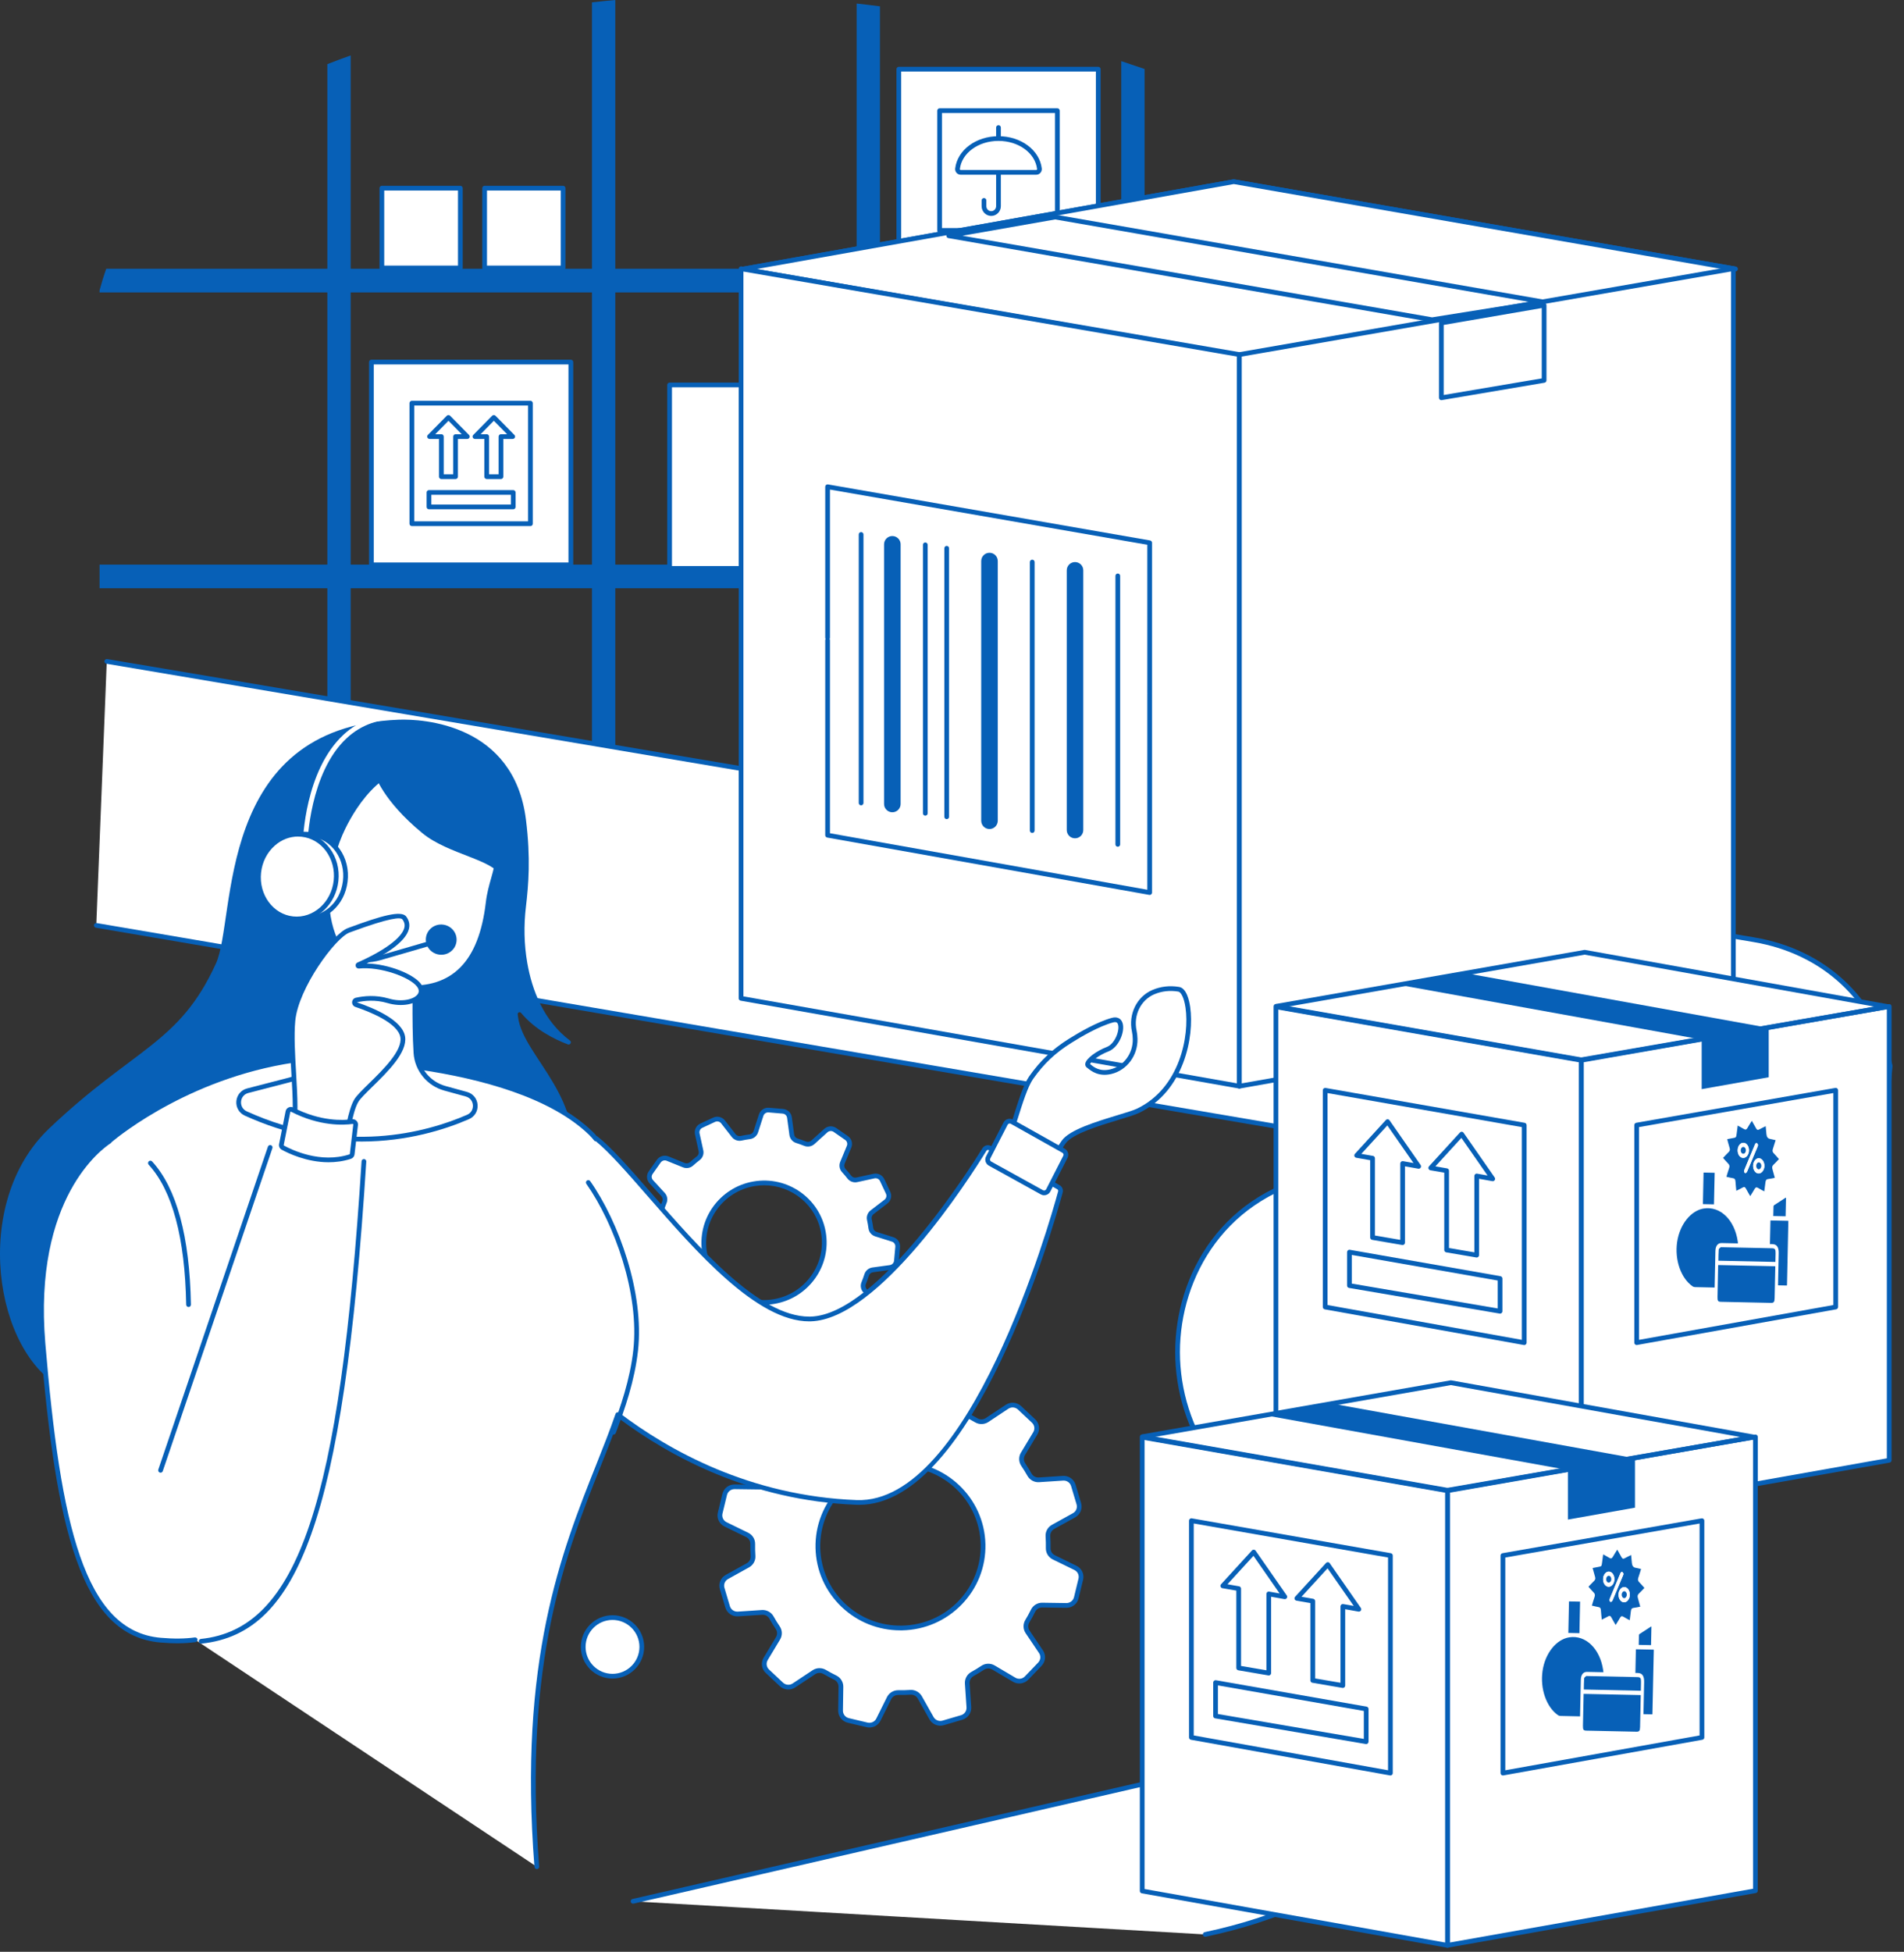 <svg xmlns="http://www.w3.org/2000/svg" width="81" height="83" viewBox="0 0 81 83" fill="none"><rect x="0" y="0" width="81" height="83" fill="#333333" stroke="none"/><path d="M14.918 2.358V38.062H13.926V2.728C14.257 2.598 14.589 2.474 14.918 2.358Z" fill="#0760B7"></path><path d="M59.802 24.01H4.236V25.016H59.802V24.01Z" fill="#0760B7"></path><path d="M59.803 11.429V12.436H4.236V12.345C4.318 12.037 4.412 11.732 4.52 11.429H59.803Z" fill="#0760B7"></path><path d="M26.175 0V37.863H25.184V0.1C25.512 0.062 25.843 0.03 26.175 0Z" fill="#0760B7"></path><path d="M37.435 0.269V35.254H36.443V0.15C36.774 0.186 37.104 0.226 37.435 0.269Z" fill="#0760B7"></path><path d="M48.693 2.934V38.063H47.701V2.6C48.032 2.708 48.363 2.82 48.693 2.934Z" fill="#0760B7"></path><path d="M19.584 8.002H16.244V11.396H19.584V8.002Z" fill="white"></path><path d="M19.584 11.496H16.245C16.189 11.496 16.145 11.451 16.145 11.396V8.002C16.145 7.946 16.189 7.901 16.245 7.901H19.584C19.64 7.901 19.685 7.946 19.685 8.002V11.396C19.685 11.451 19.64 11.496 19.584 11.496ZM16.346 11.295H19.484V8.102H16.346V11.295Z" fill="#0760B7"></path><path d="M23.954 8.002H20.615V11.396H23.954V8.002Z" fill="white"></path><path d="M23.955 11.496H20.616C20.56 11.496 20.516 11.451 20.516 11.396V8.002C20.516 7.946 20.56 7.901 20.616 7.901H23.955C24.011 7.901 24.056 7.946 24.056 8.002V11.396C24.056 11.451 24.011 11.496 23.955 11.496ZM20.717 11.295H23.855V8.102H20.717V11.295Z" fill="#0760B7"></path><path d="M24.284 15.396H15.8V24.02H24.284V15.396Z" fill="white"></path><path d="M24.285 24.12H15.801C15.745 24.12 15.7 24.075 15.7 24.019V15.397C15.7 15.341 15.745 15.296 15.801 15.296H24.285C24.341 15.296 24.386 15.341 24.386 15.397V24.019C24.386 24.075 24.341 24.12 24.285 24.12ZM15.901 23.919H24.184V15.497H15.901V23.919Z" fill="#0760B7"></path><path d="M22.566 22.372H17.521C17.466 22.372 17.421 22.327 17.421 22.271V17.145C17.421 17.089 17.466 17.044 17.521 17.044H22.566C22.621 17.044 22.666 17.089 22.666 17.145V22.271C22.666 22.327 22.621 22.372 22.566 22.372ZM17.622 22.171H22.465V17.245H17.622V22.171Z" fill="#0760B7"></path><path d="M21.834 21.657H18.25C18.194 21.657 18.149 21.613 18.149 21.557V20.941C18.149 20.886 18.194 20.841 18.25 20.841H21.834C21.89 20.841 21.934 20.886 21.934 20.941V21.557C21.934 21.613 21.89 21.657 21.834 21.657ZM18.35 21.456H21.734V21.041H18.35V21.456Z" fill="#0760B7"></path><path d="M19.381 20.371H18.775C18.72 20.371 18.675 20.326 18.675 20.27V18.666H18.276C18.235 18.666 18.198 18.642 18.183 18.605C18.167 18.567 18.175 18.524 18.203 18.496L19.006 17.68C19.044 17.641 19.112 17.641 19.149 17.68L19.952 18.496C19.981 18.525 19.989 18.568 19.973 18.605C19.957 18.642 19.921 18.666 19.88 18.666H19.481V20.27C19.481 20.326 19.436 20.371 19.381 20.371H19.381ZM18.876 20.17H19.281V18.566C19.281 18.51 19.326 18.465 19.382 18.465H19.642L19.079 17.893L18.516 18.465H18.776C18.832 18.465 18.877 18.51 18.877 18.566V20.17H18.876Z" fill="#0760B7"></path><path d="M21.312 20.371H20.706C20.65 20.371 20.605 20.326 20.605 20.27V18.666H20.206C20.166 18.666 20.129 18.642 20.113 18.605C20.098 18.567 20.106 18.524 20.134 18.496L20.937 17.68C20.975 17.641 21.043 17.641 21.08 17.68L21.883 18.496C21.912 18.525 21.92 18.568 21.904 18.605C21.888 18.642 21.852 18.666 21.811 18.666H21.412V20.27C21.412 20.326 21.367 20.371 21.311 20.371H21.312ZM20.807 20.17H21.212V18.566C21.212 18.51 21.257 18.465 21.312 18.465H21.573L21.009 17.893L20.447 18.465H20.707C20.762 18.465 20.807 18.51 20.807 18.566V20.17H20.807Z" fill="#0760B7"></path><path d="M36.162 16.37H28.485V24.172H36.162V16.37Z" fill="white"></path><path d="M36.163 24.272H28.486C28.431 24.272 28.386 24.227 28.386 24.172V16.37C28.386 16.314 28.431 16.27 28.486 16.27H36.163C36.218 16.27 36.263 16.314 36.263 16.37V24.172C36.263 24.227 36.218 24.272 36.163 24.272ZM28.587 24.071H36.062V16.471H28.587V24.071Z" fill="#0760B7"></path><path d="M46.721 2.941H38.236V11.564H46.721V2.941Z" fill="white"></path><path d="M46.722 11.665H38.237C38.181 11.665 38.137 11.62 38.137 11.564V2.941C38.137 2.886 38.181 2.841 38.237 2.841H46.722C46.777 2.841 46.822 2.886 46.822 2.941V11.564C46.822 11.62 46.777 11.665 46.722 11.665ZM38.338 11.464H46.621V3.042H38.338V11.464Z" fill="#0760B7"></path><path d="M44.984 9.9H39.972C39.917 9.9 39.872 9.855 39.872 9.799V4.706C39.872 4.651 39.917 4.606 39.972 4.606H44.984C45.039 4.606 45.084 4.651 45.084 4.706V9.799C45.084 9.855 45.039 9.9 44.984 9.9ZM40.073 9.699H44.883V4.807H40.073V9.699Z" fill="#0760B7"></path><path d="M42.169 9.182C41.943 9.182 41.76 8.996 41.76 8.768V8.522C41.76 8.466 41.805 8.421 41.86 8.421C41.916 8.421 41.961 8.466 41.961 8.522V8.768C41.961 8.885 42.054 8.981 42.169 8.981C42.283 8.981 42.377 8.885 42.377 8.768V5.425C42.377 5.369 42.422 5.324 42.478 5.324C42.533 5.324 42.578 5.369 42.578 5.425V8.768C42.578 8.996 42.394 9.182 42.169 9.182Z" fill="#0760B7"></path><path d="M44.084 7.329C44.166 7.329 44.228 7.256 44.219 7.174C44.132 6.455 43.385 5.892 42.477 5.892C41.568 5.892 40.821 6.455 40.734 7.174C40.724 7.256 40.787 7.329 40.869 7.329H44.084Z" fill="white"></path><path d="M44.085 7.43H40.87C40.803 7.43 40.739 7.401 40.694 7.35C40.649 7.299 40.627 7.23 40.636 7.162C40.729 6.381 41.521 5.792 42.477 5.792C43.434 5.792 44.225 6.381 44.319 7.162C44.327 7.231 44.306 7.299 44.26 7.35C44.216 7.401 44.152 7.43 44.085 7.43ZM42.477 5.992C41.623 5.992 40.916 6.506 40.835 7.186C40.833 7.201 40.84 7.212 40.845 7.217C40.849 7.222 40.857 7.229 40.87 7.229H44.085C44.097 7.229 44.105 7.222 44.11 7.217C44.114 7.212 44.121 7.201 44.119 7.186C44.038 6.506 43.332 5.992 42.477 5.992Z" fill="#0760B7"></path><path d="M4.542 28.127L74.62 39.963C77.883 40.516 79.813 42.762 80.407 45.315C80.406 45.324 80.407 45.333 80.409 45.342C80.258 47.114 79.989 48.894 79.595 50.667C79.555 50.769 79.52 50.877 79.493 50.992C79.005 51.767 78.358 52.454 77.55 52.997C76.741 53.54 75.773 53.937 74.643 54.132C73.143 54.392 73.144 56.546 74.644 56.804L77.499 57.322C75.911 61.169 73.792 64.629 71.271 67.669L56.498 65.083C52.234 64.357 50.096 60.928 50.096 57.498C50.096 54.067 52.208 50.681 56.439 49.927C57.372 49.761 57.366 48.421 56.433 48.262L4.096 39.352L4.542 28.127H4.542Z" fill="white"></path><path d="M71.272 67.769C71.266 67.769 71.26 67.769 71.254 67.768L56.481 65.182C52.002 64.419 49.996 60.773 49.996 57.497C49.996 54.222 51.983 50.619 56.422 49.827C56.848 49.751 57.038 49.403 57.036 49.091C57.035 48.779 56.843 48.433 56.418 48.361L4.08 39.451C4.025 39.442 3.988 39.39 3.997 39.336C4.007 39.281 4.059 39.245 4.113 39.253L56.451 48.163C56.992 48.255 57.235 48.695 57.237 49.09C57.239 49.486 56.998 49.929 56.457 50.026C52.133 50.796 50.197 54.334 50.197 57.498C50.197 60.661 52.15 64.241 56.515 64.984L71.231 67.56C73.767 64.492 75.829 61.074 77.359 57.398L74.626 56.902C73.793 56.759 73.419 56.078 73.419 55.468C73.419 54.858 73.792 54.177 74.626 54.033C75.698 53.848 76.662 53.472 77.494 52.913C78.261 52.399 78.902 51.739 79.4 50.952C79.426 50.847 79.459 50.744 79.5 50.638C79.884 48.907 80.156 47.127 80.309 45.346C80.308 45.339 80.308 45.332 80.307 45.325C79.65 42.523 77.518 40.556 74.604 40.062L4.526 28.225C4.471 28.216 4.435 28.164 4.444 28.109C4.453 28.054 4.505 28.018 4.56 28.027L74.637 39.864C77.639 40.372 79.833 42.401 80.506 45.292C80.509 45.303 80.509 45.315 80.508 45.327C80.51 45.337 80.511 45.339 80.51 45.349C80.356 47.147 80.082 48.943 79.695 50.688C79.694 50.693 79.692 50.699 79.69 50.704C79.648 50.809 79.616 50.91 79.592 51.014C79.589 51.025 79.585 51.035 79.579 51.045C79.064 51.862 78.401 52.547 77.606 53.08C76.751 53.654 75.76 54.041 74.66 54.23C73.941 54.355 73.619 54.941 73.619 55.467C73.619 55.994 73.942 56.58 74.661 56.704L77.518 57.222C77.548 57.228 77.574 57.246 77.588 57.273C77.603 57.3 77.604 57.331 77.593 57.359C76.042 61.115 73.942 64.605 71.348 67.732C71.329 67.755 71.3 67.769 71.271 67.769L71.272 67.769Z" fill="#0760B7"></path><path d="M51.271 82.262C57.431 80.958 61.023 77.681 67.666 71.491L26.929 80.853L51.271 82.262H51.271Z" fill="white"></path><path d="M51.271 82.362C51.225 82.362 51.183 82.33 51.173 82.283C51.162 82.228 51.196 82.175 51.251 82.164C57.394 80.864 60.973 77.59 67.324 71.672L26.952 80.951C26.898 80.963 26.844 80.93 26.832 80.875C26.819 80.821 26.853 80.767 26.907 80.755L67.644 71.393C67.689 71.382 67.734 71.404 67.756 71.444C67.777 71.484 67.769 71.533 67.735 71.564C61.186 77.667 57.579 81.029 51.293 82.36C51.286 82.361 51.279 82.362 51.272 82.362L51.271 82.362Z" fill="#0760B7"></path><path d="M45.751 66.675L44.834 66.228C44.686 66.156 44.591 66.006 44.594 65.842C44.597 65.67 44.593 65.498 44.582 65.328C44.571 65.165 44.658 65.011 44.801 64.932L45.693 64.438C45.868 64.341 45.952 64.136 45.895 63.945L45.663 63.167C45.606 62.977 45.423 62.85 45.222 62.863L44.201 62.93C44.036 62.941 43.879 62.857 43.798 62.714C43.715 62.566 43.625 62.421 43.53 62.28C43.438 62.144 43.434 61.967 43.519 61.826L44.043 60.955C44.146 60.784 44.116 60.565 43.97 60.428L43.377 59.87C43.231 59.733 43.008 59.714 42.842 59.825L41.993 60.388C41.855 60.478 41.677 60.484 41.535 60.4C41.389 60.314 41.238 60.233 41.083 60.158C40.934 60.086 40.841 59.934 40.843 59.77L40.857 58.757C40.86 58.558 40.723 58.383 40.528 58.337L39.732 58.148C39.537 58.102 39.335 58.196 39.246 58.374L38.794 59.283C38.721 59.43 38.57 59.524 38.406 59.521C38.231 59.518 38.058 59.523 37.886 59.534C37.722 59.545 37.567 59.459 37.487 59.317L36.989 58.434C36.891 58.26 36.684 58.177 36.492 58.233L35.707 58.464C35.514 58.52 35.386 58.702 35.399 58.9L35.467 59.912C35.478 60.075 35.394 60.23 35.251 60.31C35.1 60.393 34.952 60.483 34.809 60.579C34.672 60.669 34.494 60.672 34.352 60.589L33.474 60.069C33.301 59.968 33.08 59.997 32.941 60.142L32.378 60.731C32.239 60.875 32.22 61.095 32.332 61.261L32.9 62.102C32.992 62.238 32.997 62.415 32.912 62.556C32.825 62.701 32.743 62.851 32.667 63.004C32.595 63.152 32.442 63.244 32.276 63.242L31.253 63.228C31.053 63.225 30.877 63.361 30.829 63.554L30.638 64.343C30.591 64.537 30.686 64.737 30.866 64.825L31.783 65.272C31.931 65.344 32.026 65.494 32.023 65.657C32.02 65.83 32.024 66.002 32.035 66.172C32.046 66.334 31.959 66.488 31.816 66.568L30.924 67.062C30.749 67.159 30.665 67.364 30.722 67.555L30.954 68.332C31.011 68.523 31.194 68.649 31.395 68.636L32.416 68.569C32.58 68.558 32.738 68.641 32.818 68.783C32.902 68.933 32.992 69.079 33.088 69.222C33.18 69.357 33.182 69.533 33.098 69.674L32.574 70.545C32.471 70.716 32.502 70.935 32.648 71.072L33.241 71.63C33.387 71.767 33.609 71.786 33.776 71.675L34.624 71.112C34.762 71.022 34.94 71.016 35.082 71.1C35.229 71.186 35.38 71.267 35.535 71.342C35.684 71.414 35.777 71.566 35.775 71.73L35.76 72.743C35.757 72.942 35.894 73.117 36.09 73.163L36.885 73.352C37.081 73.399 37.283 73.304 37.371 73.126L37.823 72.217C37.896 72.07 38.047 71.976 38.212 71.979C38.386 71.982 38.559 71.977 38.731 71.966C38.895 71.955 39.05 72.041 39.131 72.183L39.629 73.066C39.727 73.24 39.933 73.323 40.126 73.267L40.911 73.037C41.103 72.98 41.231 72.798 41.218 72.6L41.151 71.588C41.14 71.424 41.224 71.268 41.369 71.189C41.518 71.106 41.664 71.017 41.806 70.923C41.944 70.831 42.122 70.827 42.264 70.912L43.143 71.431C43.316 71.532 43.537 71.503 43.676 71.358L44.239 70.769C44.378 70.625 44.397 70.405 44.285 70.239L43.717 69.398C43.625 69.262 43.62 69.085 43.705 68.945C43.792 68.799 43.873 68.649 43.95 68.496C44.022 68.348 44.175 68.256 44.341 68.258L45.363 68.272C45.564 68.275 45.74 68.139 45.788 67.946L45.979 67.157C46.026 66.963 45.931 66.763 45.751 66.676V66.675ZM38.383 69.23C36.443 69.272 34.837 67.747 34.796 65.824C34.754 63.902 36.294 62.309 38.234 62.268C40.174 62.226 41.78 63.751 41.821 65.674C41.862 67.596 40.323 69.188 38.383 69.23Z" fill="white"></path><path d="M36.987 73.463C36.945 73.463 36.903 73.458 36.862 73.448L36.066 73.259C35.823 73.201 35.656 72.988 35.659 72.74L35.673 71.727C35.675 71.602 35.603 71.486 35.491 71.431C35.334 71.355 35.179 71.272 35.031 71.185C34.923 71.121 34.785 71.125 34.68 71.195L33.831 71.758C33.623 71.895 33.352 71.872 33.172 71.702L32.578 71.144C32.397 70.974 32.359 70.705 32.488 70.492L33.012 69.621C33.077 69.513 33.074 69.379 33.005 69.277C32.908 69.133 32.815 68.983 32.73 68.831C32.67 68.724 32.549 68.659 32.422 68.668L31.401 68.735C31.152 68.752 30.928 68.597 30.857 68.36L30.625 67.582C30.554 67.344 30.657 67.093 30.875 66.972L31.767 66.479C31.877 66.418 31.943 66.299 31.934 66.177C31.923 66.005 31.919 65.829 31.922 65.654C31.924 65.531 31.852 65.416 31.738 65.361L30.821 64.914C30.597 64.804 30.481 64.559 30.54 64.318L30.731 63.529C30.789 63.291 31 63.126 31.247 63.126H31.254L32.277 63.14C32.405 63.139 32.522 63.071 32.577 62.959C32.654 62.803 32.737 62.65 32.825 62.503C32.889 62.397 32.886 62.261 32.816 62.158L32.248 61.317C32.109 61.11 32.132 60.841 32.305 60.661L32.868 60.072C33.04 59.893 33.309 59.856 33.524 59.983L34.403 60.502C34.512 60.566 34.649 60.563 34.752 60.494C34.897 60.398 35.048 60.306 35.201 60.221C35.31 60.162 35.374 60.042 35.366 59.918L35.298 58.906C35.282 58.659 35.438 58.437 35.677 58.366L36.462 58.136C36.701 58.066 36.953 58.167 37.075 58.383L37.573 59.266C37.635 59.376 37.754 59.442 37.879 59.433C38.052 59.422 38.229 59.418 38.406 59.42C38.408 59.42 38.41 59.42 38.412 59.42C38.534 59.42 38.648 59.349 38.704 59.238L39.155 58.329C39.266 58.107 39.512 57.992 39.755 58.05L40.55 58.239C40.793 58.297 40.96 58.51 40.957 58.759L40.942 59.772C40.94 59.897 41.012 60.013 41.125 60.068C41.282 60.144 41.437 60.226 41.585 60.314C41.693 60.378 41.831 60.373 41.936 60.304L42.785 59.741C42.992 59.603 43.264 59.626 43.444 59.796L44.038 60.355C44.219 60.525 44.256 60.794 44.128 61.007L43.604 61.878C43.54 61.985 43.543 62.121 43.613 62.224C43.709 62.366 43.8 62.514 43.885 62.665C43.946 62.773 44.068 62.839 44.194 62.83L45.215 62.763C45.462 62.746 45.687 62.901 45.758 63.139L45.991 63.916C46.062 64.154 45.959 64.405 45.74 64.526L44.849 65.019C44.739 65.081 44.673 65.199 44.681 65.321C44.693 65.493 44.697 65.669 44.694 65.844C44.692 65.967 44.764 66.082 44.878 66.137L45.795 66.585C46.019 66.694 46.135 66.939 46.076 67.18L45.885 67.969C45.827 68.207 45.615 68.372 45.369 68.372H45.361L44.339 68.358H44.334C44.209 68.358 44.094 68.429 44.039 68.539C43.962 68.695 43.878 68.849 43.79 68.995C43.726 69.102 43.73 69.237 43.8 69.341L44.368 70.182C44.507 70.388 44.483 70.658 44.311 70.838L43.748 71.426C43.576 71.605 43.306 71.642 43.092 71.516L42.213 70.997C42.104 70.933 41.966 70.936 41.861 71.006C41.718 71.101 41.568 71.192 41.417 71.276C41.307 71.337 41.241 71.456 41.25 71.58L41.318 72.593C41.334 72.84 41.178 73.062 40.939 73.132L40.154 73.363C39.915 73.433 39.662 73.331 39.541 73.115L39.043 72.232C38.981 72.123 38.862 72.058 38.737 72.066C38.563 72.077 38.386 72.081 38.209 72.078C38.085 72.079 37.968 72.147 37.912 72.26L37.46 73.169C37.369 73.353 37.185 73.463 36.986 73.463L36.987 73.463ZM34.864 70.939C34.957 70.939 35.05 70.963 35.133 71.011C35.277 71.096 35.426 71.176 35.578 71.25C35.761 71.339 35.878 71.527 35.875 71.73L35.86 72.743C35.858 72.896 35.962 73.028 36.112 73.064L36.908 73.253C37.059 73.288 37.213 73.218 37.281 73.079L37.733 72.171C37.822 71.991 38.006 71.877 38.204 71.877C38.208 71.877 38.21 71.877 38.214 71.877C38.385 71.88 38.557 71.876 38.725 71.865C38.926 71.852 39.119 71.957 39.218 72.133L39.716 73.016C39.792 73.15 39.949 73.213 40.098 73.169L40.883 72.939C41.031 72.896 41.128 72.758 41.118 72.606L41.05 71.594C41.037 71.392 41.143 71.198 41.32 71.1C41.466 71.019 41.612 70.931 41.751 70.838C41.919 70.726 42.141 70.721 42.316 70.824L43.195 71.343C43.328 71.422 43.496 71.399 43.603 71.287L44.167 70.699C44.273 70.587 44.287 70.421 44.201 70.294L43.634 69.453C43.521 69.285 43.514 69.065 43.618 68.891C43.704 68.749 43.785 68.601 43.859 68.45C43.948 68.269 44.138 68.151 44.342 68.156L45.365 68.171C45.518 68.171 45.653 68.07 45.69 67.921L45.881 67.132C45.917 66.983 45.845 66.832 45.707 66.764L44.79 66.317C44.606 66.228 44.49 66.04 44.493 65.84C44.496 65.67 44.492 65.5 44.481 65.333C44.468 65.134 44.574 64.941 44.752 64.843L45.643 64.349C45.779 64.275 45.842 64.12 45.799 63.973L45.566 63.195C45.523 63.048 45.383 62.952 45.229 62.962L44.208 63.029C44.005 63.044 43.81 62.938 43.711 62.762C43.629 62.617 43.54 62.474 43.447 62.336C43.334 62.168 43.328 61.947 43.433 61.773L43.957 60.902C44.036 60.771 44.013 60.605 43.901 60.5L43.308 59.942C43.195 59.836 43.026 59.821 42.897 59.907L42.048 60.47C41.879 60.582 41.658 60.588 41.484 60.485C41.34 60.401 41.191 60.321 41.039 60.247C40.856 60.158 40.739 59.97 40.742 59.767L40.757 58.754C40.759 58.601 40.655 58.469 40.505 58.433L39.709 58.244C39.558 58.208 39.404 58.279 39.336 58.417L38.884 59.326C38.794 59.508 38.603 59.62 38.404 59.62C38.233 59.617 38.06 59.621 37.892 59.632C37.692 59.645 37.498 59.54 37.399 59.364L36.901 58.481C36.825 58.347 36.668 58.283 36.519 58.327L35.735 58.558C35.586 58.601 35.489 58.738 35.499 58.891L35.567 59.903C35.58 60.105 35.475 60.298 35.299 60.396C35.151 60.478 35.005 60.567 34.864 60.66C34.697 60.771 34.476 60.776 34.302 60.673L33.423 60.154C33.289 60.075 33.121 60.097 33.014 60.209L32.451 60.798C32.345 60.908 32.33 61.075 32.416 61.202L32.984 62.043C33.097 62.211 33.103 62.431 32.999 62.604C32.913 62.746 32.833 62.895 32.758 63.046C32.669 63.227 32.476 63.339 32.275 63.339L31.253 63.325C31.099 63.323 30.964 63.426 30.927 63.575L30.736 64.364C30.7 64.513 30.772 64.664 30.911 64.732L31.828 65.179C32.011 65.268 32.128 65.456 32.124 65.656C32.121 65.826 32.125 65.996 32.136 66.163C32.15 66.362 32.043 66.554 31.865 66.653L30.974 67.147C30.839 67.221 30.775 67.376 30.819 67.523L31.051 68.301C31.095 68.448 31.235 68.544 31.389 68.534L32.41 68.466C32.612 68.453 32.808 68.557 32.906 68.731C32.988 68.878 33.078 69.023 33.172 69.162C33.285 69.328 33.29 69.548 33.185 69.722L32.661 70.594C32.582 70.725 32.605 70.891 32.717 70.996L33.31 71.554C33.423 71.66 33.592 71.675 33.721 71.589L34.57 71.026C34.659 70.967 34.762 70.938 34.865 70.938L34.864 70.939ZM38.304 69.331C37.369 69.331 36.485 68.98 35.807 68.337C35.11 67.674 34.715 66.783 34.694 65.826C34.674 64.87 35.031 63.962 35.699 63.271C36.367 62.58 37.266 62.188 38.231 62.167C40.224 62.121 41.879 63.696 41.922 65.671C41.942 66.628 41.585 67.535 40.917 68.227C40.249 68.918 39.35 69.31 38.385 69.331C38.358 69.331 38.331 69.331 38.304 69.331ZM38.31 62.367C38.285 62.367 38.261 62.367 38.235 62.368C37.324 62.388 36.474 62.758 35.843 63.41C35.213 64.063 34.876 64.919 34.895 65.822C34.915 66.725 35.288 67.566 35.946 68.191C36.604 68.816 37.47 69.15 38.38 69.13C39.292 69.111 40.142 68.74 40.773 68.088C41.403 67.436 41.74 66.579 41.72 65.676C41.681 63.836 40.158 62.368 38.31 62.368V62.367Z" fill="#0760B7"></path><path d="M37.972 52.705L37.262 52.482C37.148 52.446 37.063 52.348 37.047 52.23C37.031 52.105 37.009 51.982 36.983 51.86C36.957 51.743 37.003 51.624 37.098 51.551L37.687 51.098C37.803 51.009 37.842 50.852 37.78 50.721L37.529 50.185C37.467 50.053 37.321 49.982 37.178 50.013L36.448 50.172C36.33 50.198 36.208 50.154 36.134 50.06C36.058 49.962 35.977 49.867 35.894 49.776C35.813 49.688 35.791 49.561 35.836 49.45L36.12 48.764C36.176 48.63 36.13 48.475 36.01 48.392L35.522 48.053C35.402 47.97 35.239 47.981 35.131 48.079L34.579 48.577C34.49 48.657 34.362 48.68 34.251 48.636C34.136 48.589 34.018 48.547 33.898 48.51C33.783 48.474 33.699 48.375 33.683 48.256L33.584 47.523C33.564 47.38 33.446 47.268 33.3 47.256L32.706 47.206C32.56 47.194 32.425 47.283 32.38 47.422L32.152 48.126C32.116 48.24 32.017 48.324 31.898 48.34C31.772 48.357 31.647 48.378 31.524 48.405C31.407 48.43 31.286 48.386 31.212 48.291L30.758 47.709C30.668 47.594 30.51 47.556 30.377 47.618L29.836 47.869C29.703 47.93 29.631 48.075 29.662 48.217L29.82 48.94C29.845 49.056 29.802 49.178 29.707 49.251C29.607 49.328 29.511 49.408 29.417 49.493C29.329 49.573 29.201 49.594 29.089 49.549L28.399 49.27C28.263 49.215 28.107 49.261 28.023 49.38L27.68 49.865C27.596 49.985 27.606 50.145 27.705 50.253L28.205 50.798C28.286 50.886 28.309 51.013 28.264 51.124C28.217 51.238 28.174 51.355 28.136 51.474C28.099 51.588 27.999 51.671 27.879 51.688L27.14 51.789C26.995 51.809 26.882 51.925 26.869 52.07L26.817 52.66C26.804 52.805 26.894 52.939 27.034 52.983L27.743 53.206C27.858 53.242 27.942 53.34 27.958 53.458C27.974 53.583 27.996 53.706 28.023 53.828C28.048 53.944 28.003 54.065 27.907 54.137L27.318 54.59C27.202 54.679 27.163 54.836 27.225 54.967L27.477 55.503C27.539 55.635 27.685 55.706 27.828 55.675L28.557 55.516C28.674 55.49 28.797 55.533 28.87 55.627C28.947 55.725 29.028 55.822 29.113 55.913C29.194 56.001 29.215 56.128 29.169 56.238L28.885 56.924C28.829 57.058 28.875 57.213 28.995 57.296L29.483 57.635C29.603 57.718 29.766 57.707 29.875 57.609L30.426 57.111C30.515 57.031 30.643 57.008 30.754 57.053C30.869 57.099 30.987 57.141 31.107 57.178C31.222 57.214 31.306 57.313 31.322 57.432L31.422 58.165C31.441 58.309 31.559 58.42 31.705 58.432L32.299 58.482C32.445 58.495 32.581 58.405 32.625 58.266L32.853 57.562C32.89 57.448 32.988 57.364 33.108 57.348C33.234 57.331 33.359 57.31 33.481 57.283C33.599 57.258 33.72 57.302 33.793 57.397L34.248 57.98C34.338 58.094 34.496 58.132 34.629 58.071L35.17 57.819C35.303 57.758 35.375 57.613 35.344 57.471L35.186 56.748C35.16 56.631 35.205 56.509 35.3 56.436C35.399 56.36 35.495 56.28 35.587 56.197C35.676 56.116 35.805 56.093 35.916 56.139L36.606 56.418C36.742 56.473 36.898 56.427 36.983 56.308L37.325 55.822C37.409 55.703 37.4 55.542 37.301 55.435L36.8 54.89C36.719 54.802 36.696 54.675 36.742 54.564C36.789 54.45 36.832 54.333 36.87 54.214C36.907 54.099 37.007 54.017 37.127 54L37.866 53.899C38.011 53.879 38.123 53.762 38.136 53.617L38.189 53.028C38.202 52.883 38.112 52.749 37.972 52.705V52.705ZM32.934 55.348C31.539 55.588 30.215 54.662 29.977 53.28C29.739 51.897 30.677 50.582 32.071 50.341C33.466 50.101 34.791 51.027 35.029 52.409C35.267 53.792 34.329 55.107 32.934 55.348Z" fill="white"></path><path d="M32.328 58.584C32.316 58.584 32.304 58.583 32.292 58.582L31.698 58.532C31.503 58.516 31.35 58.37 31.323 58.178L31.224 57.446C31.213 57.366 31.156 57.298 31.078 57.274C30.956 57.236 30.834 57.193 30.718 57.146C30.643 57.115 30.555 57.131 30.495 57.186L29.943 57.684C29.799 57.814 29.587 57.828 29.428 57.717L28.939 57.379C28.779 57.268 28.72 57.065 28.794 56.885L29.078 56.2C29.108 56.125 29.094 56.04 29.04 55.981C28.954 55.887 28.87 55.789 28.792 55.688C28.744 55.626 28.66 55.597 28.58 55.614L27.851 55.774C27.661 55.815 27.47 55.721 27.388 55.546L27.136 55.011C27.054 54.835 27.104 54.629 27.259 54.511L27.848 54.058C27.913 54.008 27.944 53.927 27.927 53.85C27.9 53.726 27.878 53.599 27.861 53.472C27.851 53.393 27.794 53.327 27.716 53.302L27.006 53.079C26.82 53.021 26.702 52.845 26.719 52.651L26.772 52.062C26.789 51.869 26.936 51.716 27.129 51.69L27.868 51.589C27.95 51.578 28.018 51.521 28.043 51.444C28.082 51.322 28.126 51.202 28.174 51.086C28.204 51.012 28.189 50.926 28.134 50.866L27.634 50.322C27.502 50.178 27.489 49.967 27.601 49.808L27.944 49.323C28.055 49.164 28.259 49.105 28.439 49.177L29.13 49.457C29.206 49.487 29.293 49.472 29.352 49.419C29.448 49.332 29.547 49.249 29.649 49.172C29.712 49.123 29.741 49.041 29.724 48.962L29.566 48.24C29.525 48.051 29.619 47.861 29.796 47.779L30.337 47.528C30.514 47.446 30.721 47.495 30.84 47.648L31.294 48.231C31.344 48.295 31.427 48.325 31.505 48.308C31.63 48.281 31.758 48.258 31.887 48.242C31.966 48.231 32.034 48.174 32.059 48.097L32.286 47.392C32.346 47.208 32.522 47.09 32.717 47.107L33.311 47.157C33.505 47.174 33.659 47.319 33.685 47.511L33.785 48.244C33.796 48.324 33.853 48.391 33.93 48.415C34.053 48.454 34.174 48.497 34.291 48.544C34.366 48.574 34.454 48.558 34.514 48.503L35.065 48.005C35.209 47.875 35.421 47.862 35.581 47.972L36.069 48.311C36.23 48.422 36.289 48.624 36.215 48.804L35.931 49.489C35.901 49.564 35.915 49.65 35.97 49.709C36.055 49.802 36.138 49.9 36.215 49.999C36.265 50.063 36.349 50.093 36.429 50.075L37.159 49.916C37.349 49.874 37.539 49.968 37.622 50.144L37.873 50.679C37.956 50.855 37.906 51.061 37.751 51.179L37.161 51.632C37.097 51.682 37.066 51.763 37.083 51.84C37.11 51.964 37.132 52.091 37.149 52.218C37.159 52.297 37.216 52.363 37.294 52.388L38.004 52.611C38.19 52.669 38.307 52.845 38.29 53.038L38.238 53.628C38.221 53.821 38.074 53.974 37.881 54.001L37.142 54.102C37.06 54.112 36.992 54.17 36.967 54.246C36.928 54.368 36.884 54.489 36.836 54.605C36.806 54.678 36.821 54.765 36.875 54.824L37.376 55.369C37.508 55.512 37.521 55.723 37.409 55.882L37.066 56.368C36.954 56.526 36.751 56.586 36.57 56.513L35.88 56.234C35.804 56.203 35.716 56.218 35.656 56.273C35.562 56.359 35.463 56.441 35.363 56.518C35.298 56.567 35.268 56.649 35.285 56.728L35.443 57.451C35.485 57.64 35.39 57.83 35.214 57.912L34.672 58.163C34.496 58.245 34.289 58.196 34.17 58.043L33.715 57.46C33.666 57.397 33.582 57.365 33.504 57.383C33.38 57.41 33.251 57.433 33.123 57.45C33.043 57.46 32.975 57.517 32.95 57.595L32.723 58.3C32.668 58.472 32.508 58.586 32.329 58.586L32.328 58.584ZM30.639 56.929C30.692 56.929 30.744 56.939 30.793 56.959C30.905 57.004 31.021 57.046 31.138 57.083C31.29 57.13 31.402 57.262 31.423 57.419L31.523 58.151C31.536 58.249 31.615 58.324 31.715 58.332L32.309 58.382C32.41 58.391 32.501 58.331 32.531 58.236L32.759 57.531C32.808 57.38 32.94 57.269 33.096 57.249C33.219 57.232 33.342 57.211 33.461 57.185C33.615 57.152 33.776 57.211 33.874 57.335L34.329 57.918C34.39 57.996 34.496 58.022 34.587 57.979L35.128 57.728C35.219 57.686 35.268 57.589 35.246 57.492L35.089 56.769C35.055 56.615 35.114 56.453 35.24 56.356C35.336 56.283 35.43 56.205 35.52 56.123C35.638 56.017 35.808 55.987 35.954 56.046L36.645 56.325C36.738 56.363 36.843 56.332 36.901 56.25L37.243 55.764C37.301 55.684 37.294 55.576 37.227 55.503L36.727 54.958C36.619 54.841 36.589 54.671 36.65 54.525C36.695 54.415 36.737 54.3 36.775 54.183C36.822 54.033 36.956 53.922 37.113 53.9L37.852 53.799C37.952 53.786 38.027 53.707 38.036 53.608L38.089 53.019C38.098 52.92 38.037 52.83 37.942 52.8L37.233 52.577C37.08 52.529 36.969 52.398 36.948 52.243C36.932 52.121 36.911 52 36.885 51.881C36.851 51.729 36.912 51.568 37.037 51.471L37.627 51.018C37.706 50.957 37.732 50.852 37.69 50.763L37.438 50.227C37.396 50.137 37.298 50.089 37.2 50.111L36.47 50.27C36.315 50.303 36.152 50.245 36.055 50.121C35.981 50.026 35.902 49.932 35.82 49.843C35.714 49.727 35.684 49.557 35.744 49.41L36.028 48.725C36.066 48.634 36.035 48.531 35.954 48.474L35.466 48.135C35.383 48.078 35.274 48.086 35.199 48.153L34.648 48.651C34.531 48.757 34.36 48.787 34.214 48.728C34.103 48.684 33.986 48.642 33.869 48.605C33.718 48.558 33.606 48.426 33.584 48.269L33.485 47.537C33.472 47.438 33.393 47.364 33.293 47.356L32.698 47.305C32.598 47.297 32.507 47.357 32.476 47.452L32.249 48.157C32.2 48.307 32.068 48.418 31.912 48.439C31.789 48.455 31.666 48.477 31.547 48.503C31.393 48.536 31.231 48.477 31.134 48.353L30.679 47.77C30.618 47.692 30.511 47.666 30.42 47.709L29.88 47.96C29.788 48.002 29.74 48.099 29.761 48.196L29.919 48.918C29.953 49.072 29.895 49.234 29.77 49.33C29.673 49.404 29.577 49.483 29.486 49.566C29.37 49.672 29.2 49.701 29.053 49.641L28.362 49.362C28.269 49.324 28.164 49.355 28.106 49.437L27.764 49.923C27.706 50.004 27.713 50.111 27.78 50.184L28.28 50.73C28.388 50.846 28.418 51.016 28.357 51.162C28.312 51.272 28.27 51.388 28.233 51.504C28.184 51.654 28.051 51.765 27.894 51.787L27.155 51.888C27.055 51.902 26.98 51.98 26.971 52.079L26.918 52.669C26.91 52.767 26.97 52.857 27.065 52.887L27.775 53.11C27.927 53.158 28.039 53.289 28.059 53.444C28.075 53.566 28.096 53.688 28.122 53.806C28.156 53.959 28.096 54.12 27.97 54.217L27.381 54.669C27.302 54.73 27.276 54.835 27.318 54.925L27.569 55.46C27.611 55.55 27.71 55.598 27.808 55.577L28.537 55.418C28.692 55.384 28.855 55.442 28.951 55.565C29.026 55.661 29.106 55.755 29.188 55.846C29.295 55.961 29.324 56.13 29.264 56.277L28.98 56.962C28.942 57.053 28.973 57.157 29.054 57.213L29.542 57.552C29.625 57.609 29.734 57.602 29.809 57.534L30.36 57.036C30.438 56.966 30.538 56.929 30.64 56.929H30.639ZM32.494 55.486C31.224 55.486 30.099 54.579 29.878 53.297C29.631 51.862 30.607 50.491 32.055 50.242C33.503 49.992 34.881 50.957 35.128 52.392C35.248 53.087 35.087 53.788 34.676 54.365C34.265 54.941 33.652 55.325 32.951 55.446C32.797 55.473 32.645 55.486 32.494 55.486H32.494ZM32.512 50.404C32.373 50.404 32.231 50.416 32.089 50.44C30.751 50.67 29.848 51.937 30.076 53.263C30.305 54.588 31.579 55.479 32.917 55.249C33.566 55.137 34.132 54.782 34.512 54.248C34.893 53.715 35.041 53.068 34.93 52.426C34.726 51.241 33.686 50.404 32.512 50.404Z" fill="#0760B7"></path><path d="M31.611 11.442L52.727 15.109L73.826 11.437L52.488 7.726L31.611 11.442Z" fill="white"></path><path d="M52.728 15.21C52.722 15.21 52.717 15.209 52.711 15.208L31.595 11.541C31.547 11.533 31.512 11.491 31.512 11.442C31.512 11.393 31.547 11.352 31.595 11.343L52.471 7.627C52.483 7.624 52.495 7.624 52.506 7.627L73.844 11.338C73.892 11.347 73.927 11.389 73.927 11.438C73.927 11.486 73.892 11.528 73.844 11.537L52.746 15.209C52.74 15.21 52.735 15.21 52.729 15.21L52.728 15.21ZM32.192 11.44L52.728 15.007L73.24 11.437L52.489 7.827L32.192 11.44H32.192Z" fill="#0760B7"></path><path d="M31.611 11.442L52.727 15.109L73.826 11.437L52.488 7.726L31.611 11.442Z" fill="white"></path><path d="M52.728 15.21C52.722 15.21 52.717 15.209 52.711 15.208L31.595 11.541C31.547 11.533 31.512 11.491 31.512 11.442C31.512 11.393 31.547 11.352 31.595 11.343L52.471 7.627C52.483 7.624 52.495 7.624 52.506 7.627L73.844 11.338C73.892 11.347 73.927 11.389 73.927 11.438C73.927 11.486 73.892 11.528 73.844 11.537L52.746 15.209C52.74 15.21 52.735 15.21 52.729 15.21L52.728 15.21ZM32.192 11.44L52.728 15.007L73.24 11.437L52.489 7.827L32.192 11.44H32.192Z" fill="#0760B7"></path><path d="M60.924 13.698C60.918 13.698 60.913 13.697 60.907 13.696L40.344 10.125C40.296 10.117 40.261 10.075 40.261 10.026C40.261 9.977 40.296 9.936 40.344 9.927L44.872 9.13C44.884 9.127 44.895 9.127 44.907 9.13L65.675 12.742C65.723 12.751 65.759 12.793 65.758 12.842C65.758 12.891 65.722 12.932 65.674 12.941L60.939 13.697C60.934 13.698 60.929 13.698 60.923 13.698L60.924 13.698ZM40.944 10.025L60.925 13.495L65.048 12.837L44.89 9.331L40.945 10.025H40.944Z" fill="#0760B7"></path><path d="M52.725 46.19V15.079L31.526 11.428V42.455L52.725 46.19Z" fill="white"></path><path d="M52.726 46.291C52.72 46.291 52.714 46.29 52.709 46.289L31.51 42.554C31.462 42.545 31.427 42.504 31.427 42.455V11.428C31.427 11.399 31.44 11.37 31.462 11.351C31.485 11.332 31.515 11.324 31.544 11.329L52.743 14.979C52.792 14.987 52.827 15.029 52.827 15.078V46.19C52.827 46.22 52.814 46.248 52.791 46.267C52.773 46.282 52.75 46.291 52.726 46.291H52.726ZM31.627 42.371L52.625 46.07V15.163L31.627 11.548V42.371V42.371Z" fill="#0760B7"></path><path d="M48.91 38.056C48.904 38.056 48.898 38.056 48.892 38.055L35.19 35.617C35.142 35.608 35.107 35.566 35.107 35.518V27.224C35.107 27.169 35.152 27.124 35.208 27.124C35.264 27.124 35.308 27.169 35.308 27.224V35.434L48.809 37.836V29.517C48.809 29.461 48.854 29.416 48.91 29.416C48.966 29.416 49.011 29.461 49.011 29.517V37.956C49.011 37.986 48.997 38.014 48.975 38.033C48.957 38.048 48.934 38.057 48.91 38.057L48.91 38.056Z" fill="#0760B7"></path><path d="M48.91 29.551C48.854 29.551 48.809 29.506 48.809 29.451V23.166L35.308 20.819V27.119C35.308 27.174 35.264 27.219 35.208 27.219C35.152 27.219 35.107 27.174 35.107 27.119V20.699C35.107 20.67 35.12 20.641 35.143 20.622C35.166 20.603 35.196 20.595 35.225 20.6L48.927 22.983C48.975 22.991 49.011 23.033 49.011 23.082V29.451C49.011 29.506 48.966 29.551 48.91 29.551Z" fill="#0760B7"></path><path d="M36.634 34.247C36.578 34.247 36.533 34.202 36.533 34.146V22.728C36.533 22.672 36.578 22.627 36.634 22.627C36.689 22.627 36.734 22.672 36.734 22.728V34.146C36.734 34.202 36.689 34.247 36.634 34.247Z" fill="#0760B7"></path><path d="M38.314 23.147C38.314 22.952 38.156 22.795 37.962 22.795C37.768 22.795 37.61 22.952 37.61 23.147V34.19C37.61 34.384 37.768 34.542 37.962 34.542C38.156 34.542 38.314 34.384 38.314 34.19V23.147Z" fill="#0760B7"></path><path d="M39.364 34.687C39.309 34.687 39.264 34.642 39.264 34.587V23.168C39.264 23.113 39.309 23.068 39.364 23.068C39.42 23.068 39.465 23.113 39.465 23.168V34.587C39.465 34.642 39.42 34.687 39.364 34.687Z" fill="#0760B7"></path><path d="M40.274 34.834C40.219 34.834 40.174 34.789 40.174 34.733V23.315C40.174 23.259 40.219 23.214 40.274 23.214C40.33 23.214 40.375 23.259 40.375 23.315V34.733C40.375 34.789 40.33 34.834 40.274 34.834Z" fill="#0760B7"></path><path d="M42.447 23.858C42.447 23.664 42.289 23.507 42.095 23.507C41.901 23.507 41.743 23.664 41.743 23.858V34.902C41.743 35.096 41.901 35.254 42.095 35.254C42.289 35.254 42.447 35.096 42.447 34.902V23.858Z" fill="#0760B7"></path><path d="M43.913 35.42C43.857 35.42 43.812 35.376 43.812 35.32V23.902C43.812 23.846 43.857 23.801 43.913 23.801C43.969 23.801 44.014 23.846 44.014 23.902V35.32C44.014 35.376 43.969 35.42 43.913 35.42Z" fill="#0760B7"></path><path d="M46.085 24.254C46.085 24.06 45.928 23.902 45.733 23.902C45.539 23.902 45.382 24.06 45.382 24.254V35.297C45.382 35.492 45.539 35.649 45.733 35.649C45.928 35.649 46.085 35.492 46.085 35.297V24.254Z" fill="#0760B7"></path><path d="M47.554 36.008C47.498 36.008 47.453 35.964 47.453 35.908V24.49C47.453 24.434 47.498 24.389 47.554 24.389C47.609 24.389 47.654 24.434 47.654 24.49V35.908C47.654 35.964 47.609 36.008 47.554 36.008Z" fill="#0760B7"></path><path d="M52.725 46.191V15.079L73.74 11.424V42.474L52.725 46.191Z" fill="white"></path><path d="M52.725 46.291C52.702 46.291 52.679 46.283 52.661 46.267C52.638 46.248 52.625 46.22 52.625 46.191V15.079C52.625 15.03 52.66 14.988 52.708 14.979L73.724 11.325C73.753 11.32 73.783 11.328 73.805 11.347C73.828 11.366 73.841 11.394 73.841 11.424V42.474C73.841 42.523 73.806 42.564 73.758 42.572L52.743 46.29C52.737 46.291 52.731 46.291 52.725 46.291ZM52.826 15.163V46.071L73.64 42.39V11.544L52.826 15.163Z" fill="#0760B7"></path><path d="M61.317 17.016C61.294 17.016 61.271 17.008 61.253 16.993C61.23 16.974 61.217 16.946 61.217 16.916V13.734C61.217 13.685 61.252 13.643 61.3 13.635L65.672 12.881C65.701 12.876 65.731 12.884 65.754 12.903C65.777 12.922 65.79 12.951 65.79 12.98V16.176C65.79 16.225 65.755 16.267 65.706 16.275L61.334 17.015C61.329 17.016 61.323 17.016 61.317 17.016ZM61.418 13.818V16.797L65.589 16.091V13.1L61.418 13.818Z" fill="#0760B7"></path><path d="M26.057 71.28C26.745 71.28 27.303 70.722 27.303 70.034C27.303 69.346 26.745 68.788 26.057 68.788C25.368 68.788 24.811 69.346 24.811 70.034C24.811 70.722 25.368 71.28 26.057 71.28Z" fill="white"></path><path d="M26.057 71.38C25.315 71.38 24.711 70.777 24.711 70.034C24.711 69.291 25.315 68.688 26.057 68.688C26.8 68.688 27.404 69.291 27.404 70.034C27.404 70.777 26.8 71.38 26.057 71.38ZM26.057 68.888C25.426 68.888 24.912 69.402 24.912 70.034C24.912 70.666 25.426 71.18 26.057 71.18C26.689 71.18 27.203 70.666 27.203 70.034C27.203 69.402 26.689 68.888 26.057 68.888Z" fill="#0760B7"></path><path d="M2.089 47.99C5.716 44.545 7.633 44.389 9.188 40.969C10.062 39.047 9.11 30.916 16.96 30.606C17.973 30.566 21.866 30.779 22.375 34.855C22.581 36.497 22.483 37.64 22.374 38.56C22.279 39.354 22.294 40.158 22.431 40.946C22.634 42.106 23.125 43.41 24.247 44.249C24.334 44.314 24.259 44.45 24.157 44.412C23.574 44.191 22.754 43.779 22.168 43.074C22.116 43.011 22.014 43.055 22.024 43.136C22.029 43.174 22.034 43.211 22.039 43.25C22.265 44.973 25.044 46.695 24.267 50.038C23.49 53.38 5.664 60.531 2.711 59.054C-0.243 57.577 -1.253 51.166 2.089 47.991V47.99Z" fill="#0760B7"></path><path d="M22.837 79.383C22.007 68.821 24.888 64.209 26.282 60.157C28.597 61.915 32.022 63.723 36.439 63.891C41.324 64.076 44.734 52.078 45.113 50.686C45.134 50.609 45.1 50.527 45.03 50.487L42.117 48.824C42.034 48.776 41.93 48.803 41.88 48.884C41.249 49.908 37.368 56.013 34.486 56.089C31.339 56.172 27.297 49.932 25.36 48.41L25.353 48.434C25.28 48.342 25.206 48.258 25.131 48.186C21.715 44.883 12.952 45.026 12.952 45.026C7.949 45.618 4.657 48.515 4.657 48.515V48.529C4.301 48.758 1.305 50.882 1.829 57.135C2.441 64.441 3.374 69.45 6.83 69.746C7.312 69.787 7.806 69.797 8.303 69.731L22.837 79.383V79.383Z" fill="white"></path><path d="M22.837 79.484C22.785 79.484 22.741 79.444 22.737 79.391C22.048 70.623 23.887 66.001 25.364 62.288C25.664 61.532 25.948 60.819 26.187 60.124C26.198 60.094 26.222 60.071 26.253 60.061C26.284 60.052 26.317 60.057 26.343 60.077C28.448 61.676 31.91 63.619 36.443 63.791C41.247 63.971 44.645 52.024 45.016 50.66C45.025 50.627 45.01 50.593 44.98 50.575L42.067 48.912C42.031 48.891 41.986 48.903 41.965 48.938C41.227 50.135 37.398 56.114 34.488 56.19C34.467 56.191 34.444 56.191 34.423 56.191C32.197 56.191 29.619 53.235 27.542 50.854C26.677 49.863 25.926 49.002 25.353 48.535H25.352C25.322 48.535 25.293 48.521 25.274 48.497C25.202 48.407 25.13 48.326 25.061 48.259C21.746 45.054 13.208 45.124 12.958 45.127C8.276 45.683 5.068 48.3 4.749 48.569C4.741 48.587 4.728 48.603 4.711 48.614C4.371 48.833 1.408 50.929 1.928 57.127C2.575 64.845 3.585 69.368 6.837 69.647C7.395 69.695 7.856 69.69 8.289 69.632C8.344 69.625 8.394 69.663 8.402 69.719C8.409 69.773 8.37 69.824 8.315 69.831C7.867 69.891 7.392 69.896 6.82 69.847C3.427 69.556 2.383 64.969 1.727 57.144C1.212 50.996 4.092 48.788 4.568 48.467C4.573 48.457 4.581 48.448 4.59 48.44C4.623 48.411 7.963 45.516 12.939 44.926C12.943 44.926 12.946 44.926 12.95 44.926C13.037 44.923 21.794 44.82 25.2 48.114C25.261 48.173 25.323 48.239 25.384 48.313C25.398 48.316 25.41 48.322 25.422 48.331C26.016 48.798 26.793 49.69 27.693 50.721C29.743 53.071 32.289 55.989 34.422 55.989C34.442 55.989 34.462 55.989 34.483 55.989C37.349 55.913 41.347 49.556 41.794 48.831C41.873 48.703 42.035 48.662 42.166 48.736L45.079 50.4C45.189 50.463 45.242 50.591 45.209 50.713C44.837 52.081 41.45 63.993 36.549 63.993C36.511 63.993 36.473 63.992 36.434 63.991C31.928 63.819 28.47 61.92 26.331 60.32C26.101 60.978 25.833 61.651 25.55 62.362C24.081 66.056 22.252 70.653 22.937 79.376C22.942 79.431 22.9 79.479 22.845 79.484C22.842 79.484 22.84 79.484 22.837 79.484L22.837 79.484Z" fill="#0760B7"></path><path d="M8.558 69.896C8.507 69.896 8.463 69.857 8.458 69.806C8.452 69.75 8.492 69.701 8.547 69.695C12.676 69.268 14.465 63.953 15.382 49.383C15.385 49.328 15.433 49.286 15.488 49.289C15.543 49.292 15.585 49.34 15.582 49.395C15.099 57.079 14.354 62.116 13.239 65.245C12.173 68.237 10.732 69.671 8.568 69.895C8.564 69.895 8.561 69.895 8.558 69.895V69.896Z" fill="#0760B7"></path><path d="M26.101 61.006C26.089 61.006 26.077 61.003 26.065 60.999C26.013 60.979 25.987 60.921 26.007 60.869C26.391 59.863 26.803 58.666 26.942 57.416C27.21 55.018 26.14 52.043 24.945 50.343C24.913 50.298 24.924 50.235 24.97 50.203C25.015 50.172 25.078 50.182 25.109 50.228C26.326 51.959 27.415 54.991 27.142 57.438C27 58.711 26.583 59.922 26.195 60.94C26.179 60.98 26.141 61.005 26.101 61.005L26.101 61.006Z" fill="#0760B7"></path><path d="M6.83 62.626C6.819 62.626 6.808 62.624 6.798 62.62C6.745 62.603 6.717 62.545 6.735 62.493L11.398 48.761C11.416 48.709 11.473 48.68 11.526 48.698C11.579 48.716 11.607 48.773 11.589 48.826L6.925 62.557C6.911 62.6 6.872 62.626 6.83 62.626H6.83Z" fill="#0760B7"></path><path d="M8.022 55.58C7.967 55.58 7.922 55.536 7.921 55.481C7.87 52.632 7.332 50.629 6.324 49.528C6.287 49.487 6.29 49.423 6.33 49.386C6.371 49.348 6.435 49.351 6.473 49.392C7.514 50.531 8.07 52.578 8.122 55.477C8.123 55.533 8.079 55.579 8.024 55.58H8.022Z" fill="#0760B7"></path><path d="M42.697 48.967C43.1 48.092 43.459 46.405 43.868 45.825C44.277 45.246 44.757 44.743 45.522 44.264C45.914 44.017 46.715 43.545 47.329 43.381C47.943 43.217 47.675 44.403 47.124 44.615C46.573 44.827 46.149 45.215 46.3 45.32C46.405 45.392 46.697 45.708 47.26 45.573C47.889 45.422 48.306 44.829 48.291 44.181C48.288 44.069 48.277 43.955 48.253 43.844C48.108 43.169 48.426 42.466 49.061 42.193C49.362 42.064 49.723 41.999 50.147 42.069C50.818 42.18 50.979 46.003 48.419 47.234C47.889 47.489 45.707 47.938 45.258 48.557C44.809 49.176 44.486 50.051 44.486 50.051L42.698 48.967L42.697 48.967Z" fill="white"></path><path d="M44.485 50.151C44.467 50.151 44.449 50.147 44.433 50.137L42.646 49.053C42.602 49.026 42.585 48.971 42.607 48.925C42.777 48.556 42.943 48.026 43.104 47.515C43.33 46.793 43.544 46.112 43.786 45.768C44.254 45.105 44.773 44.615 45.469 44.178C45.888 43.916 46.683 43.45 47.304 43.284C47.523 43.225 47.692 43.306 47.755 43.501C47.873 43.864 47.596 44.541 47.161 44.709C46.705 44.884 46.407 45.155 46.373 45.248C46.384 45.257 46.397 45.267 46.41 45.278C46.543 45.384 46.791 45.582 47.236 45.475C47.804 45.339 48.205 44.796 48.19 44.184C48.188 44.069 48.175 43.962 48.155 43.866C47.996 43.127 48.36 42.385 49.021 42.101C49.377 41.948 49.761 41.903 50.162 41.97C50.473 42.021 50.591 42.53 50.633 42.828C50.812 44.077 50.381 46.402 48.462 47.325C48.292 47.407 47.968 47.505 47.593 47.619C46.765 47.87 45.63 48.214 45.338 48.617C44.902 49.218 44.582 50.078 44.579 50.086C44.569 50.114 44.547 50.137 44.518 50.147C44.507 50.15 44.496 50.152 44.485 50.152L44.485 50.151ZM42.826 48.927L44.435 49.903C44.539 49.643 44.815 48.996 45.176 48.498C45.507 48.041 46.632 47.7 47.535 47.425C47.903 47.314 48.219 47.218 48.375 47.143C50.198 46.266 50.606 44.048 50.435 42.855C50.371 42.407 50.232 42.184 50.13 42.168C49.767 42.108 49.421 42.147 49.101 42.284C48.528 42.531 48.212 43.177 48.352 43.823C48.375 43.932 48.388 44.051 48.391 44.178C48.408 44.884 47.942 45.512 47.283 45.67C46.742 45.8 46.422 45.544 46.285 45.434C46.269 45.421 46.255 45.41 46.243 45.402C46.189 45.365 46.163 45.305 46.17 45.238C46.199 45.003 46.669 44.683 47.088 44.521C47.435 44.387 47.644 43.81 47.563 43.563C47.543 43.499 47.502 43.439 47.355 43.478C46.76 43.637 45.984 44.092 45.575 44.349C44.894 44.776 44.407 45.235 43.95 45.883C43.726 46.202 43.507 46.9 43.295 47.574C43.144 48.056 42.988 48.553 42.826 48.926L42.826 48.927Z" fill="#0760B7"></path><path d="M45.246 48.934L43.05 47.702C42.952 47.648 42.829 47.684 42.779 47.783L42.039 49.22C41.991 49.315 42.026 49.43 42.119 49.482L44.326 50.703C44.423 50.757 44.546 50.719 44.596 50.62L45.324 49.195C45.372 49.101 45.337 48.986 45.246 48.934V48.934Z" fill="white"></path><path d="M44.42 50.829C44.37 50.829 44.322 50.816 44.277 50.791L42.07 49.57C41.928 49.492 41.875 49.318 41.95 49.174L42.689 47.737C42.726 47.665 42.789 47.612 42.867 47.589C42.945 47.566 43.028 47.575 43.098 47.614L45.294 48.847C45.434 48.925 45.486 49.098 45.413 49.241L44.685 50.666C44.648 50.739 44.585 50.792 44.507 50.815C44.478 50.824 44.449 50.828 44.42 50.828L44.42 50.829ZM42.953 47.777C42.943 47.777 42.934 47.779 42.925 47.781C42.9 47.789 42.879 47.806 42.867 47.829L42.128 49.266C42.104 49.312 42.121 49.369 42.167 49.394L44.374 50.615C44.397 50.628 44.423 50.63 44.448 50.623C44.474 50.615 44.494 50.598 44.506 50.574L45.234 49.149C45.258 49.103 45.241 49.047 45.196 49.022L43 47.789C42.985 47.781 42.969 47.777 42.953 47.777L42.953 47.777Z" fill="#0760B7"></path><path d="M17.681 40.969C17.681 40.969 17.599 43.248 17.694 44.768C17.738 45.484 18.237 46.091 18.929 46.281L19.84 46.53C20.308 46.659 20.355 47.306 19.909 47.499C18.149 48.263 14.614 49.24 10.457 47.352C10.014 47.15 10.066 46.505 10.538 46.383L12.33 45.918C12.996 45.745 13.49 45.185 13.578 44.503L14.262 39.207L17.681 40.969H17.681Z" fill="white"></path><path d="M15.361 48.543C13.888 48.543 12.209 48.258 10.416 47.443C10.174 47.333 10.032 47.091 10.055 46.827C10.078 46.564 10.258 46.352 10.513 46.286L12.306 45.822C12.935 45.658 13.396 45.136 13.479 44.49L14.163 39.194C14.167 39.162 14.187 39.133 14.216 39.118C14.245 39.103 14.279 39.103 14.308 39.118L17.728 40.88C17.763 40.898 17.784 40.934 17.782 40.973C17.782 40.996 17.701 43.265 17.795 44.762C17.837 45.434 18.304 46.005 18.957 46.184L19.867 46.434C20.122 46.504 20.299 46.72 20.318 46.984C20.337 47.248 20.193 47.487 19.95 47.592C18.942 48.03 17.338 48.544 15.361 48.544V48.543ZM14.343 39.362L13.678 44.516C13.585 45.244 13.065 45.832 12.356 46.016L10.563 46.48C10.355 46.535 10.267 46.704 10.255 46.844C10.243 46.986 10.3 47.17 10.5 47.261C14.627 49.136 18.142 48.158 19.869 47.407C20.068 47.321 20.128 47.139 20.118 46.998C20.108 46.856 20.023 46.685 19.814 46.628L18.904 46.378C18.168 46.176 17.642 45.532 17.594 44.775C17.509 43.41 17.567 41.411 17.579 41.03L14.343 39.363V39.362Z" fill="#0760B7"></path><path d="M20.081 33.559C20.803 34.323 21.178 35.351 21.175 36.403C21.174 37.001 20.862 37.578 20.767 38.392C20.52 40.491 19.631 42.167 17.202 42.002C17.202 42.002 14.285 41.843 13.929 38.716C13.929 38.716 13.758 37.139 14.471 35.477C14.949 34.361 16.304 32.105 18.403 32.58C19.124 32.743 19.672 33.126 20.081 33.559V33.559Z" fill="white"></path><path d="M17.521 42.112C17.415 42.112 17.306 42.109 17.195 42.101C17.166 42.1 14.191 41.902 13.829 38.727C13.822 38.66 13.664 37.105 14.378 35.437C14.631 34.847 16.013 31.936 18.425 32.481C19.08 32.629 19.662 32.968 20.154 33.489C20.88 34.257 21.278 35.291 21.275 36.402C21.274 36.731 21.184 37.054 21.087 37.395C21 37.705 20.91 38.026 20.866 38.402C20.577 40.866 19.452 42.112 17.521 42.112L17.521 42.112ZM17.836 32.615C15.912 32.615 14.784 34.999 14.563 35.516C13.869 37.136 14.027 38.689 14.029 38.704C14.371 41.708 17.092 41.894 17.207 41.901C19.241 42.039 20.373 40.887 20.667 38.379C20.713 37.987 20.809 37.644 20.895 37.341C20.991 36.999 21.074 36.703 21.075 36.402C21.077 35.343 20.698 34.357 20.008 33.627C19.544 33.136 18.996 32.816 18.38 32.677C18.192 32.634 18.011 32.614 17.836 32.614V32.615Z" fill="#0760B7"></path><path d="M15.95 32.936C15.95 32.936 16.261 34.027 17.969 35.43C19.077 36.341 21.008 36.548 21.334 37.291C21.334 37.291 22.522 32.777 18.682 32.263C14.841 31.748 15.95 32.936 15.95 32.936H15.95Z" fill="#0760B7"></path><path d="M15.502 40.928C14.578 40.928 13.712 40.406 13.293 39.536L12.812 38.535C12.788 38.485 12.809 38.425 12.859 38.401C12.909 38.377 12.969 38.398 12.993 38.448L13.474 39.449C13.954 40.445 15.073 40.945 16.135 40.637L18.496 39.952C18.549 39.936 18.605 39.967 18.62 40.02C18.636 40.074 18.605 40.13 18.552 40.145L16.191 40.83C15.962 40.896 15.73 40.928 15.502 40.928Z" fill="#0760B7"></path><path d="M12.982 35.965H12.98C12.924 35.964 12.88 35.918 12.882 35.863C12.885 35.737 12.966 32.778 14.607 31.249C15.278 30.624 16.119 30.332 17.104 30.38C17.159 30.383 17.202 30.43 17.2 30.486C17.197 30.541 17.148 30.586 17.094 30.581C16.164 30.535 15.374 30.809 14.744 31.396C13.165 32.866 13.083 35.837 13.082 35.867C13.081 35.922 13.036 35.965 12.982 35.965H12.982Z" fill="white"></path><path d="M19.42 40.04C19.465 39.688 19.21 39.365 18.851 39.32C18.493 39.274 18.166 39.523 18.121 39.876C18.076 40.228 18.331 40.55 18.69 40.596C19.049 40.641 19.376 40.393 19.42 40.04Z" fill="#0760B7"></path><path d="M14.687 37.484C14.812 36.496 14.179 35.601 13.272 35.486C13.173 35.474 12.804 35.464 12.707 35.471C11.921 35.524 11.516 36.188 11.404 37.069C11.284 38.018 11.646 38.905 12.495 39.074C12.53 39.081 12.781 39.101 12.817 39.101C13.811 39.104 14.562 38.473 14.687 37.484H14.687Z" fill="white"></path><path d="M12.825 39.202H12.817C12.778 39.202 12.518 39.181 12.475 39.172C11.636 39.006 11.165 38.155 11.304 37.056C11.435 36.021 11.931 35.423 12.7 35.371C12.797 35.364 13.175 35.373 13.284 35.387C13.751 35.446 14.164 35.699 14.448 36.1C14.73 36.498 14.85 36.994 14.786 37.497C14.657 38.518 13.869 39.202 12.825 39.202H12.825ZM12.807 35.569C12.767 35.569 12.734 35.57 12.714 35.571C11.82 35.632 11.572 36.544 11.504 37.082C11.4 37.904 11.672 38.808 12.514 38.975C12.547 38.981 12.786 39.001 12.818 39.001H12.826C13.779 39.001 14.47 38.401 14.588 37.472C14.645 37.019 14.537 36.573 14.285 36.216C14.034 35.862 13.67 35.638 13.26 35.586C13.19 35.577 12.952 35.569 12.807 35.569H12.807Z" fill="#0760B7"></path><path d="M14.296 37.454C14.401 36.463 13.751 35.581 12.842 35.484C11.934 35.387 11.112 36.112 11.006 37.103C10.9 38.093 11.551 38.975 12.459 39.072C13.368 39.169 14.19 38.444 14.296 37.454Z" fill="white"></path><path d="M12.622 39.18C12.565 39.18 12.507 39.177 12.449 39.171C11.487 39.068 10.795 38.135 10.906 37.091C10.96 36.586 11.191 36.131 11.557 35.809C11.925 35.484 12.385 35.333 12.853 35.383C13.32 35.433 13.739 35.678 14.03 36.073C14.32 36.465 14.45 36.959 14.396 37.463C14.291 38.444 13.514 39.18 12.622 39.18V39.18ZM12.679 35.574C12.321 35.574 11.974 35.708 11.69 35.96C11.362 36.249 11.155 36.658 11.106 37.112C11.006 38.047 11.618 38.88 12.47 38.971C13.322 39.062 14.097 38.376 14.196 37.442C14.245 36.988 14.128 36.544 13.869 36.192C13.611 35.843 13.243 35.627 12.832 35.583C12.78 35.578 12.729 35.575 12.679 35.575V35.574Z" fill="#0760B7"></path><path d="M17.2 39.036C16.985 38.752 15.456 39.332 14.831 39.563C14.206 39.793 12.592 41.966 12.461 43.414C12.329 44.862 12.757 47.298 12.428 48.154C12.428 48.154 13.217 48.878 14.699 48.681C14.699 48.681 14.864 47.298 15.16 46.805C15.456 46.311 17.267 44.995 17.135 44.106C17.035 43.431 15.76 42.928 15.151 42.724C15.053 42.691 15.059 42.549 15.16 42.526C15.472 42.456 15.973 42.399 16.509 42.559C17.398 42.822 18.188 42.394 17.826 41.9C17.501 41.457 16.195 40.987 15.265 41.086C15.227 41.09 15.213 41.038 15.248 41.023C15.972 40.704 17.784 39.806 17.2 39.036V39.036Z" fill="white"></path><path d="M14.19 48.816C13.015 48.816 12.388 48.255 12.359 48.228C12.328 48.2 12.318 48.157 12.333 48.118C12.513 47.651 12.456 46.671 12.395 45.633C12.35 44.848 12.303 44.036 12.36 43.405C12.496 41.905 14.154 39.705 14.795 39.469L14.873 39.44C16.204 38.948 17.07 38.699 17.28 38.975C17.405 39.14 17.443 39.321 17.393 39.512C17.245 40.086 16.309 40.633 15.598 40.972C16.531 40.991 17.604 41.428 17.906 41.84C18.042 42.025 18.051 42.227 17.933 42.394C17.704 42.72 17.079 42.832 16.48 42.654C15.97 42.503 15.492 42.554 15.182 42.624C15.903 42.869 17.128 43.38 17.234 44.09C17.332 44.755 16.503 45.567 15.836 46.219C15.565 46.485 15.331 46.714 15.245 46.856C14.963 47.326 14.8 48.678 14.798 48.692C14.793 48.738 14.757 48.773 14.712 48.78C14.528 48.804 14.354 48.815 14.191 48.815L14.19 48.816ZM12.545 48.12C12.733 48.262 13.444 48.723 14.608 48.591C14.648 48.286 14.807 47.196 15.072 46.753C15.171 46.589 15.402 46.363 15.695 46.076C16.296 45.489 17.118 44.684 17.035 44.12C16.942 43.493 15.664 43.001 15.118 42.819C15.031 42.79 14.975 42.708 14.98 42.616C14.984 42.524 15.048 42.449 15.137 42.429C15.471 42.354 15.985 42.299 16.537 42.462C17.101 42.629 17.616 42.497 17.769 42.279C17.837 42.183 17.829 42.075 17.744 41.96C17.443 41.55 16.166 41.093 15.275 41.187C15.207 41.193 15.148 41.152 15.131 41.088C15.114 41.024 15.146 40.958 15.207 40.932C16.346 40.43 17.091 39.88 17.199 39.462C17.233 39.332 17.207 39.213 17.12 39.098C17.046 39 16.609 39.014 14.943 39.629L14.865 39.658C14.275 39.875 12.688 42.017 12.56 43.424C12.504 44.04 12.551 44.844 12.596 45.622C12.655 46.635 12.711 47.595 12.545 48.121L12.545 48.12Z" fill="#0760B7"></path><path d="M14.988 47.696C14.614 47.748 13.623 47.801 12.426 47.187C12.353 47.149 12.264 47.193 12.248 47.273L11.97 48.67C11.96 48.724 11.984 48.777 12.032 48.803C12.354 48.981 13.618 49.599 14.898 49.183C14.943 49.169 14.976 49.127 14.982 49.079L15.127 47.833C15.137 47.752 15.068 47.684 14.988 47.695V47.696Z" fill="white"></path><path d="M13.979 49.425C13.047 49.425 12.255 49.041 11.984 48.891C11.898 48.844 11.854 48.747 11.873 48.651L12.151 47.254C12.165 47.184 12.21 47.127 12.274 47.095C12.338 47.065 12.41 47.065 12.473 47.097C13.645 47.699 14.613 47.647 14.974 47.596C15.043 47.586 15.112 47.609 15.162 47.658C15.212 47.707 15.236 47.775 15.228 47.845L15.082 49.091C15.072 49.179 15.012 49.252 14.929 49.279C14.607 49.384 14.285 49.425 13.979 49.425ZM12.371 47.274C12.367 47.274 12.364 47.275 12.361 47.276C12.357 47.278 12.35 47.283 12.348 47.294L12.07 48.69C12.068 48.701 12.072 48.711 12.081 48.715C12.424 48.904 13.637 49.487 14.868 49.089C14.876 49.086 14.882 49.078 14.883 49.068L15.029 47.822C15.03 47.812 15.026 47.805 15.022 47.802C15.018 47.798 15.012 47.794 15.003 47.795C14.622 47.849 13.605 47.904 12.381 47.276C12.378 47.275 12.374 47.274 12.371 47.274H12.371Z" fill="#0760B7"></path><path d="M80.316 42.807L67.267 45.088L54.322 42.82C54.304 42.817 54.304 42.791 54.322 42.788L67.415 40.495L80.316 42.807Z" fill="white"></path><path d="M62.44 41.4L75.129 43.69L72.281 44.188L59.585 41.893L62.44 41.4Z" fill="#0760B7"></path><path d="M67.269 64.422V45.07L80.37 42.799V62.099L67.269 64.422Z" fill="white"></path><path d="M72.393 46.316V44.166L75.245 43.671V45.81L72.393 46.316Z" fill="#0760B7"></path><path d="M67.27 64.522C67.247 64.522 67.224 64.514 67.206 64.499C67.183 64.48 67.17 64.452 67.17 64.422V45.069C67.17 45.02 67.205 44.979 67.253 44.97L80.353 42.7C80.383 42.695 80.413 42.702 80.435 42.722C80.458 42.741 80.471 42.769 80.471 42.799V62.098C80.471 62.147 80.436 62.189 80.388 62.197L67.288 64.521C67.282 64.522 67.276 64.522 67.27 64.522V64.522ZM67.371 45.154V64.302L80.27 62.014V42.918L67.371 45.153V45.154Z" fill="#0760B7"></path><path d="M69.628 57.198C69.604 57.198 69.582 57.19 69.564 57.174C69.541 57.155 69.527 57.127 69.527 57.097V47.845C69.527 47.796 69.562 47.755 69.611 47.746L78.078 46.264C78.107 46.259 78.137 46.267 78.16 46.286C78.183 46.305 78.196 46.333 78.196 46.363V55.58C78.196 55.629 78.161 55.671 78.113 55.679L69.645 57.195C69.64 57.196 69.634 57.197 69.628 57.197V57.198ZM69.728 47.929V56.977L77.995 55.496V46.482L69.728 47.929Z" fill="#0760B7"></path><path d="M67.267 64.422V45.069L54.28 42.796V62.11L67.267 64.422Z" fill="white"></path><path d="M67.268 64.523C67.262 64.523 67.256 64.522 67.25 64.521L54.264 62.209C54.215 62.2 54.181 62.159 54.181 62.11V42.796C54.181 42.767 54.194 42.738 54.216 42.719C54.239 42.7 54.269 42.692 54.298 42.697L67.285 44.971C67.333 44.979 67.368 45.021 67.368 45.07V64.423C67.368 64.453 67.355 64.481 67.332 64.5C67.314 64.515 67.291 64.523 67.268 64.523L67.268 64.523ZM54.382 62.026L67.167 64.302V45.154L54.382 42.916V62.026Z" fill="#0760B7"></path><path d="M63.815 55.862C63.81 55.862 63.804 55.861 63.798 55.86L57.39 54.769C57.342 54.761 57.307 54.718 57.307 54.669V53.246C57.307 53.217 57.32 53.189 57.342 53.17C57.365 53.151 57.395 53.142 57.424 53.147L63.832 54.27C63.88 54.279 63.916 54.321 63.916 54.37V55.761C63.916 55.791 63.902 55.819 63.88 55.838C63.862 55.853 63.839 55.862 63.815 55.862ZM57.508 54.585L63.715 55.642V54.454L57.508 53.366V54.585Z" fill="#0760B7"></path><path d="M62.822 53.475C62.817 53.475 62.811 53.475 62.806 53.474L61.526 53.256C61.477 53.248 61.442 53.205 61.442 53.157V49.868L60.85 49.765C60.814 49.758 60.784 49.733 60.772 49.698C60.76 49.663 60.768 49.625 60.793 49.598L62.108 48.161C62.129 48.139 62.158 48.127 62.189 48.129C62.219 48.131 62.247 48.146 62.264 48.172L63.587 50.073C63.61 50.106 63.611 50.15 63.589 50.184C63.568 50.218 63.528 50.236 63.487 50.229L62.922 50.128V53.375C62.922 53.404 62.909 53.432 62.886 53.452C62.868 53.467 62.845 53.475 62.822 53.475H62.822ZM61.643 53.072L62.722 53.256V50.008C62.722 49.978 62.735 49.95 62.758 49.931C62.78 49.912 62.81 49.904 62.84 49.91L63.284 49.989L62.171 48.389L61.064 49.599L61.559 49.685C61.607 49.694 61.643 49.735 61.643 49.784V53.072Z" fill="#0760B7"></path><path d="M59.671 52.944C59.665 52.944 59.66 52.944 59.654 52.943L58.375 52.725C58.326 52.717 58.291 52.675 58.291 52.626V49.338L57.698 49.234C57.662 49.228 57.632 49.202 57.62 49.167C57.609 49.133 57.617 49.094 57.641 49.067L58.957 47.63C58.977 47.608 59.007 47.596 59.037 47.598C59.068 47.6 59.096 47.615 59.113 47.641L60.436 49.542C60.459 49.576 60.46 49.62 60.438 49.654C60.416 49.687 60.377 49.706 60.336 49.698L59.771 49.597V52.843C59.771 52.873 59.758 52.901 59.735 52.92C59.717 52.936 59.694 52.944 59.67 52.944L59.671 52.944ZM58.492 52.541L59.571 52.725V49.478C59.571 49.448 59.584 49.42 59.607 49.401C59.63 49.382 59.66 49.374 59.689 49.379L60.133 49.458L59.02 47.859L57.914 49.068L58.409 49.155C58.457 49.163 58.492 49.205 58.492 49.254V52.542L58.492 52.541Z" fill="#0760B7"></path><path d="M64.843 57.198C64.837 57.198 64.831 57.197 64.826 57.196L56.358 55.68C56.31 55.671 56.275 55.629 56.275 55.581V46.364C56.275 46.334 56.288 46.306 56.311 46.287C56.334 46.268 56.364 46.26 56.393 46.265L64.86 47.747C64.908 47.755 64.944 47.797 64.944 47.846V57.098C64.944 57.128 64.93 57.156 64.907 57.175C64.889 57.191 64.866 57.199 64.843 57.199V57.198ZM56.476 55.496L64.743 56.977V47.93L56.476 46.483V55.496Z" fill="#0760B7"></path><path d="M67.267 45.189C67.262 45.189 67.256 45.188 67.25 45.188L54.306 42.92C54.25 42.91 54.209 42.861 54.209 42.804C54.209 42.747 54.25 42.699 54.306 42.689L67.398 40.396C67.41 40.395 67.421 40.395 67.433 40.396L80.334 42.708C80.382 42.717 80.416 42.758 80.416 42.807C80.416 42.856 80.381 42.898 80.333 42.906L67.284 45.187C67.278 45.188 67.273 45.188 67.267 45.188L67.267 45.189ZM54.812 42.804L67.267 44.986L79.74 42.806L67.415 40.597L54.812 42.804V42.804Z" fill="#0760B7"></path><path d="M74.625 61.111L61.576 63.392L48.632 61.124C48.614 61.121 48.614 61.095 48.632 61.092L61.724 58.799L74.625 61.111Z" fill="white"></path><path d="M56.751 59.704L69.439 61.994L66.59 62.492L53.895 60.197L56.751 59.704Z" fill="#0760B7"></path><path d="M61.579 82.726V63.373L74.679 61.103V80.403L61.579 82.726Z" fill="white"></path><path d="M66.702 64.62V62.469L69.555 61.975V64.114L66.702 64.62Z" fill="#0760B7"></path><path d="M61.578 82.827C61.554 82.827 61.532 82.819 61.513 82.803C61.491 82.784 61.477 82.756 61.477 82.726V63.373C61.477 63.324 61.513 63.283 61.561 63.274L74.661 61.004C74.69 60.999 74.72 61.007 74.743 61.026C74.766 61.045 74.779 61.073 74.779 61.103V80.403C74.779 80.451 74.744 80.493 74.696 80.501L61.596 82.825C61.59 82.826 61.584 82.826 61.578 82.826V82.827ZM61.678 63.458V82.606L74.578 80.318V61.222L61.678 63.458Z" fill="#0760B7"></path><path d="M63.937 75.501C63.914 75.501 63.891 75.493 63.873 75.478C63.85 75.459 63.837 75.431 63.837 75.401V66.149C63.837 66.1 63.872 66.058 63.92 66.05L72.388 64.568C72.417 64.563 72.447 64.571 72.469 64.59C72.492 64.609 72.505 64.637 72.505 64.667V73.884C72.505 73.933 72.47 73.975 72.422 73.983L63.955 75.5C63.949 75.501 63.943 75.501 63.937 75.501V75.501ZM64.038 66.233V75.281L72.304 73.8V64.787L64.038 66.234V66.233Z" fill="#0760B7"></path><path d="M61.577 82.726V63.373L48.591 61.1V80.414L61.577 82.726Z" fill="white"></path><path d="M61.578 82.826C61.572 82.826 61.566 82.826 61.561 82.825L48.574 80.513C48.526 80.504 48.491 80.462 48.491 80.414V61.1C48.491 61.071 48.504 61.042 48.527 61.023C48.55 61.004 48.58 60.996 48.609 61.001L61.595 63.274C61.643 63.283 61.679 63.325 61.679 63.373V82.726C61.679 82.756 61.666 82.784 61.643 82.803C61.625 82.819 61.602 82.827 61.579 82.827L61.578 82.826ZM48.692 80.33L61.478 82.606V63.458L48.692 61.22V80.33Z" fill="#0760B7"></path><path d="M58.121 74.166C58.115 74.166 58.109 74.166 58.104 74.165L51.696 73.073C51.648 73.065 51.612 73.023 51.612 72.974V71.551C51.612 71.521 51.625 71.493 51.648 71.474C51.671 71.455 51.701 71.447 51.73 71.452L58.138 72.575C58.186 72.583 58.221 72.625 58.221 72.674V74.066C58.221 74.095 58.208 74.123 58.185 74.143C58.167 74.158 58.144 74.166 58.121 74.166ZM51.813 72.889L58.02 73.947V72.758L51.813 71.671V72.889Z" fill="#0760B7"></path><path d="M57.127 71.779C57.121 71.779 57.116 71.778 57.11 71.778L55.831 71.559C55.782 71.551 55.747 71.509 55.747 71.46V68.172L55.154 68.068C55.118 68.062 55.088 68.037 55.077 68.002C55.065 67.967 55.073 67.928 55.097 67.902L56.413 66.465C56.434 66.442 56.463 66.431 56.493 66.432C56.524 66.434 56.552 66.45 56.569 66.475L57.892 68.377C57.915 68.41 57.916 68.454 57.894 68.488C57.872 68.522 57.832 68.54 57.792 68.533L57.227 68.432V71.678C57.227 71.708 57.214 71.736 57.191 71.755C57.173 71.771 57.15 71.779 57.126 71.779H57.127ZM55.948 71.376L57.027 71.559V68.312C57.027 68.282 57.04 68.254 57.063 68.235C57.085 68.216 57.116 68.208 57.145 68.213L57.59 68.292L56.477 66.693L55.37 67.902L55.865 67.989C55.913 67.997 55.948 68.039 55.948 68.088V71.376H55.948Z" fill="#0760B7"></path><path d="M53.975 71.248C53.97 71.248 53.964 71.248 53.959 71.247L52.679 71.029C52.631 71.02 52.596 70.978 52.596 70.929V67.641L52.003 67.538C51.967 67.531 51.937 67.506 51.925 67.471C51.913 67.436 51.922 67.398 51.946 67.371L53.261 65.934C53.282 65.911 53.312 65.9 53.342 65.901C53.372 65.904 53.4 65.919 53.417 65.945L54.74 67.846C54.764 67.879 54.764 67.923 54.743 67.957C54.721 67.991 54.681 68.009 54.64 68.002L54.076 67.901V71.148C54.076 71.177 54.062 71.205 54.04 71.225C54.022 71.24 53.999 71.248 53.975 71.248H53.975ZM52.797 70.845L53.876 71.029V67.781C53.876 67.751 53.889 67.723 53.911 67.704C53.934 67.685 53.964 67.677 53.994 67.683L54.438 67.762L53.325 66.162L52.218 67.371L52.714 67.458C52.762 67.467 52.797 67.508 52.797 67.557V70.845H52.797Z" fill="#0760B7"></path><path d="M59.151 75.501C59.145 75.501 59.139 75.501 59.133 75.5L50.666 73.983C50.618 73.975 50.583 73.933 50.583 73.885V64.667C50.583 64.638 50.596 64.609 50.619 64.591C50.641 64.572 50.671 64.563 50.701 64.568L59.168 66.05C59.216 66.059 59.251 66.1 59.251 66.149V75.401C59.251 75.431 59.238 75.459 59.215 75.478C59.197 75.494 59.174 75.502 59.151 75.502V75.501ZM50.784 73.8L59.05 75.281V66.233L50.784 64.786V73.8V73.8Z" fill="#0760B7"></path><path d="M61.574 63.493C61.568 63.493 61.562 63.492 61.557 63.491L48.612 61.223C48.556 61.214 48.516 61.165 48.516 61.108C48.516 61.051 48.556 61.002 48.612 60.992L61.705 58.7C61.716 58.698 61.728 58.698 61.739 58.7L74.64 61.012C74.688 61.021 74.723 61.062 74.723 61.111C74.723 61.16 74.688 61.202 74.64 61.21L61.591 63.491C61.585 63.492 61.58 63.492 61.574 63.492L61.574 63.493ZM49.119 61.108L61.574 63.29L74.047 61.11L61.722 58.901L49.119 61.108V61.108Z" fill="#0760B7"></path><g clip-path="url(#clip0_4012_423)"><path d="M67.218 72.989C67.189 72.989 67.168 72.988 67.147 72.987C66.891 72.982 66.635 72.978 66.379 72.97C66.346 72.969 66.309 72.958 66.28 72.937C65.785 72.591 65.514 71.815 65.623 71.057C65.731 70.31 66.205 69.714 66.76 69.627C67.457 69.518 68.069 70.111 68.202 71.024C68.206 71.049 68.207 71.075 68.212 71.111C68.183 71.111 68.159 71.11 68.136 71.11C67.928 71.106 67.72 71.1 67.512 71.097C67.354 71.094 67.257 71.219 67.252 71.433C67.241 71.913 67.231 72.393 67.221 72.873C67.22 72.908 67.22 72.942 67.219 72.989L67.218 72.989Z" fill="#0760B7"></path><path d="M67.72 68.279C67.76 68.153 67.792 68.031 67.834 67.916C67.865 67.83 67.852 67.775 67.798 67.721C67.724 67.645 67.654 67.562 67.577 67.475C67.66 67.389 67.737 67.305 67.817 67.228C67.866 67.18 67.88 67.13 67.857 67.054C67.821 66.935 67.79 66.813 67.753 66.68C67.841 66.663 67.922 66.646 68.003 66.632C68.135 66.609 68.135 66.61 68.158 66.433C68.172 66.326 68.186 66.219 68.201 66.1C68.295 66.152 68.384 66.198 68.47 66.251C68.532 66.289 68.575 66.275 68.617 66.199C68.673 66.098 68.737 66.004 68.802 65.899C68.865 66.01 68.925 66.112 68.982 66.219C69.017 66.284 69.054 66.301 69.111 66.269C69.2 66.22 69.291 66.178 69.391 66.127C69.402 66.242 69.413 66.351 69.422 66.46C69.432 66.581 69.481 66.65 69.567 66.667C69.647 66.682 69.726 66.702 69.814 66.722C69.774 66.851 69.738 66.974 69.697 67.093C69.671 67.17 69.68 67.225 69.73 67.276C69.806 67.353 69.878 67.438 69.957 67.526C69.875 67.611 69.802 67.694 69.722 67.767C69.663 67.822 69.656 67.88 69.681 67.963C69.716 68.079 69.746 68.198 69.78 68.324C69.68 68.342 69.587 68.367 69.494 68.375C69.421 68.382 69.389 68.427 69.38 68.521C69.367 68.645 69.349 68.769 69.332 68.9C69.237 68.848 69.148 68.806 69.064 68.752C68.998 68.709 68.956 68.729 68.914 68.806C68.859 68.906 68.797 68.998 68.733 69.102C68.67 68.992 68.609 68.89 68.553 68.784C68.517 68.716 68.479 68.698 68.419 68.733C68.331 68.784 68.24 68.825 68.143 68.875C68.129 68.735 68.114 68.609 68.106 68.481C68.1 68.398 68.078 68.353 68.013 68.343C67.918 68.327 67.824 68.302 67.72 68.278L67.72 68.279ZM68.855 67.806C68.85 67.984 68.957 68.135 69.088 68.138C69.217 68.141 69.33 67.999 69.336 67.826C69.343 67.649 69.238 67.496 69.106 67.49C68.974 67.484 68.859 67.629 68.855 67.807L68.855 67.806ZM68.447 66.833C68.314 66.83 68.204 66.968 68.199 67.145C68.194 67.327 68.296 67.472 68.432 67.477C68.563 67.481 68.674 67.341 68.68 67.165C68.685 66.985 68.581 66.836 68.447 66.833ZM69.068 66.929C69.054 66.906 69.042 66.867 69.021 66.854C68.98 66.828 68.952 66.864 68.931 66.913C68.82 67.178 68.709 67.444 68.598 67.709C68.559 67.802 68.519 67.894 68.483 67.988C68.458 68.054 68.486 68.13 68.535 68.12C68.56 68.114 68.59 68.082 68.603 68.051C68.752 67.702 68.898 67.351 69.044 67C69.052 66.983 69.057 66.963 69.068 66.929Z" fill="#0760B7"></path><path d="M67.371 72.032L69.801 72.083C69.8 72.116 69.8 72.148 69.799 72.179C69.79 72.6 69.781 73.021 69.772 73.442C69.768 73.605 69.738 73.643 69.616 73.641C68.907 73.626 68.199 73.611 67.49 73.596C67.363 73.593 67.339 73.558 67.342 73.384C67.352 72.937 67.361 72.489 67.371 72.031L67.371 72.032Z" fill="#0760B7"></path><path d="M70.297 72.903L69.916 72.895L69.918 72.8C69.927 72.376 69.936 71.952 69.945 71.528C69.95 71.269 69.864 71.147 69.673 71.143C69.641 71.142 69.608 71.141 69.573 71.141C69.58 70.802 69.587 70.472 69.594 70.136L70.356 70.152C70.336 71.066 70.317 71.98 70.297 72.903Z" fill="#0760B7"></path><path d="M69.805 71.899C68.99 71.881 68.188 71.865 67.379 71.847C67.383 71.687 67.381 71.528 67.393 71.372C67.396 71.337 67.445 71.302 67.477 71.277C67.493 71.264 67.52 71.274 67.541 71.274C68.248 71.289 68.955 71.304 69.662 71.319C69.787 71.322 69.816 71.363 69.812 71.531C69.81 71.651 69.807 71.771 69.805 71.898L69.805 71.899Z" fill="#0760B7"></path><path d="M67.22 68.11C67.21 68.566 67.201 69.012 67.192 69.451C67.034 69.448 66.879 69.444 66.72 69.441C66.73 68.999 66.739 68.552 66.748 68.1L67.22 68.11Z" fill="#0760B7"></path><path d="M70.255 69.17C70.25 69.431 70.245 69.692 70.239 69.959L69.715 69.948C69.718 69.809 69.72 69.671 69.724 69.534C69.725 69.518 69.737 69.496 69.748 69.488C69.911 69.38 70.076 69.274 70.24 69.168C70.244 69.166 70.249 69.169 70.255 69.169L70.255 69.17Z" fill="#0760B7"></path><path d="M68.855 67.806C68.86 67.628 68.974 67.483 69.106 67.489C69.238 67.495 69.342 67.648 69.336 67.825C69.33 67.998 69.218 68.141 69.088 68.138C68.957 68.135 68.85 67.984 68.855 67.805L68.855 67.806ZM69.205 67.819C69.208 67.74 69.16 67.67 69.103 67.666C69.042 67.662 68.988 67.731 68.987 67.812C68.986 67.89 69.034 67.959 69.092 67.961C69.149 67.963 69.202 67.896 69.205 67.818L69.205 67.819Z" fill="white"></path><path d="M68.447 66.833C68.581 66.837 68.686 66.985 68.68 67.165C68.675 67.341 68.563 67.48 68.432 67.477C68.296 67.472 68.194 67.327 68.199 67.145C68.205 66.968 68.314 66.831 68.447 66.833ZM68.441 67.01C68.38 67.01 68.332 67.072 68.331 67.154C68.329 67.235 68.376 67.298 68.437 67.299C68.498 67.3 68.547 67.236 68.548 67.155C68.549 67.075 68.502 67.011 68.441 67.01L68.441 67.01Z" fill="white"></path><path d="M69.069 66.929C69.058 66.963 69.052 66.982 69.045 67C68.899 67.351 68.753 67.702 68.604 68.051C68.591 68.082 68.561 68.114 68.536 68.12C68.487 68.13 68.458 68.054 68.484 67.988C68.52 67.893 68.56 67.802 68.599 67.709C68.71 67.444 68.821 67.178 68.932 66.913C68.953 66.864 68.981 66.828 69.022 66.854C69.043 66.867 69.055 66.906 69.069 66.929Z" fill="white"></path><path d="M69.208 67.819C69.205 67.896 69.153 67.963 69.095 67.962C69.037 67.96 68.989 67.891 68.99 67.813C68.991 67.732 69.046 67.662 69.106 67.667C69.163 67.671 69.21 67.741 69.208 67.819L69.208 67.819Z" fill="#0760B7"></path><path d="M68.441 67.01C68.502 67.011 68.549 67.075 68.549 67.156C68.548 67.236 68.498 67.3 68.438 67.299C68.376 67.299 68.329 67.235 68.331 67.154C68.332 67.072 68.38 67.01 68.441 67.011L68.441 67.01Z" fill="#0760B7"></path></g><g clip-path="url(#clip1_4012_423)"><path d="M72.943 54.753C72.914 54.752 72.893 54.752 72.872 54.751C72.616 54.746 72.36 54.741 72.104 54.734C72.07 54.733 72.034 54.721 72.005 54.701C71.509 54.355 71.239 53.578 71.348 52.821C71.456 52.074 71.93 51.478 72.485 51.391C73.182 51.282 73.794 51.875 73.927 52.788C73.93 52.813 73.932 52.839 73.936 52.875C73.908 52.875 73.884 52.874 73.86 52.874C73.653 52.869 73.445 52.864 73.237 52.861C73.079 52.858 72.982 52.983 72.977 53.197C72.965 53.676 72.956 54.157 72.946 54.637C72.945 54.671 72.945 54.706 72.944 54.752L72.943 54.753Z" fill="#0760B7"></path><path d="M73.445 50.043C73.484 49.917 73.517 49.795 73.558 49.68C73.59 49.594 73.577 49.539 73.523 49.484C73.449 49.409 73.379 49.326 73.302 49.239C73.385 49.153 73.462 49.069 73.542 48.991C73.591 48.944 73.604 48.894 73.582 48.818C73.545 48.699 73.515 48.577 73.478 48.443C73.565 48.426 73.647 48.41 73.728 48.396C73.859 48.373 73.86 48.374 73.883 48.196C73.897 48.089 73.91 47.982 73.926 47.864C74.019 47.916 74.108 47.962 74.195 48.014C74.257 48.052 74.3 48.039 74.342 47.963C74.398 47.862 74.461 47.767 74.526 47.663C74.589 47.773 74.65 47.876 74.707 47.983C74.741 48.047 74.779 48.064 74.836 48.033C74.925 47.984 75.016 47.941 75.116 47.891C75.127 48.005 75.138 48.114 75.147 48.224C75.157 48.344 75.205 48.413 75.292 48.43C75.372 48.446 75.451 48.466 75.539 48.486C75.499 48.615 75.463 48.737 75.422 48.857C75.395 48.934 75.405 48.988 75.455 49.039C75.531 49.117 75.603 49.202 75.681 49.29C75.6 49.374 75.526 49.458 75.447 49.531C75.388 49.585 75.38 49.644 75.406 49.727C75.441 49.843 75.47 49.962 75.505 50.087C75.404 50.106 75.312 50.131 75.219 50.139C75.145 50.146 75.114 50.191 75.105 50.284C75.092 50.409 75.073 50.532 75.056 50.663C74.962 50.611 74.873 50.57 74.789 50.515C74.723 50.472 74.681 50.493 74.638 50.57C74.583 50.669 74.522 50.762 74.458 50.866C74.395 50.755 74.334 50.654 74.278 50.548C74.242 50.479 74.203 50.462 74.144 50.496C74.056 50.547 73.965 50.589 73.867 50.638C73.854 50.499 73.839 50.372 73.831 50.245C73.825 50.162 73.803 50.117 73.737 50.106C73.642 50.091 73.549 50.066 73.445 50.042L73.445 50.043ZM74.58 49.57C74.575 49.748 74.681 49.899 74.813 49.902C74.942 49.905 75.055 49.763 75.061 49.59C75.067 49.412 74.962 49.26 74.83 49.254C74.699 49.248 74.584 49.392 74.58 49.57L74.58 49.57ZM74.171 48.597C74.038 48.594 73.929 48.731 73.924 48.908C73.919 49.09 74.021 49.236 74.156 49.24C74.287 49.245 74.399 49.105 74.404 48.929C74.41 48.748 74.305 48.6 74.171 48.597ZM74.792 48.693C74.779 48.669 74.766 48.631 74.746 48.618C74.704 48.592 74.676 48.628 74.656 48.676C74.545 48.942 74.434 49.208 74.323 49.473C74.284 49.566 74.244 49.658 74.208 49.752C74.182 49.818 74.211 49.893 74.259 49.883C74.284 49.878 74.315 49.846 74.328 49.814C74.477 49.465 74.623 49.115 74.769 48.764C74.777 48.746 74.781 48.727 74.792 48.693Z" fill="#0760B7"></path><path d="M73.095 53.796L75.525 53.847C75.524 53.88 75.523 53.912 75.523 53.943C75.514 54.364 75.505 54.785 75.496 55.206C75.492 55.368 75.462 55.407 75.34 55.405C74.631 55.39 73.922 55.375 73.213 55.359C73.087 55.356 73.062 55.321 73.066 55.148C73.075 54.7 73.085 54.253 73.094 53.795L73.095 53.796Z" fill="#0760B7"></path><path d="M76.022 54.667L75.641 54.659L75.643 54.564C75.652 54.14 75.661 53.715 75.669 53.291C75.675 53.033 75.588 52.911 75.397 52.906C75.365 52.906 75.333 52.905 75.297 52.904C75.305 52.565 75.312 52.236 75.319 51.9L76.08 51.916C76.061 52.83 76.041 53.743 76.022 54.667Z" fill="#0760B7"></path><path d="M75.529 53.663C74.715 53.645 73.912 53.628 73.104 53.611C73.107 53.45 73.106 53.292 73.118 53.136C73.121 53.1 73.17 53.066 73.202 53.041C73.218 53.028 73.244 53.038 73.266 53.038C73.973 53.053 74.68 53.068 75.386 53.083C75.511 53.086 75.54 53.126 75.537 53.295C75.534 53.415 75.532 53.535 75.529 53.662L75.529 53.663Z" fill="#0760B7"></path><path d="M72.945 49.873C72.935 50.329 72.926 50.776 72.916 51.215C72.758 51.211 72.604 51.208 72.445 51.205C72.454 50.763 72.464 50.315 72.473 49.863L72.945 49.873Z" fill="#0760B7"></path><path d="M75.98 50.934C75.975 51.195 75.969 51.455 75.963 51.723L75.439 51.712C75.442 51.572 75.444 51.435 75.449 51.298C75.449 51.282 75.462 51.26 75.473 51.252C75.636 51.144 75.801 51.038 75.965 50.932C75.968 50.929 75.973 50.932 75.98 50.933L75.98 50.934Z" fill="#0760B7"></path><path d="M74.58 49.57C74.585 49.392 74.699 49.247 74.83 49.253C74.962 49.259 75.067 49.412 75.061 49.589C75.055 49.762 74.942 49.904 74.813 49.901C74.681 49.899 74.575 49.748 74.58 49.569L74.58 49.57ZM74.93 49.582C74.932 49.504 74.885 49.434 74.827 49.429C74.767 49.426 74.712 49.495 74.711 49.576C74.71 49.654 74.759 49.722 74.817 49.724C74.874 49.726 74.927 49.66 74.93 49.582L74.93 49.582Z" fill="white"></path><path d="M74.171 48.597C74.306 48.601 74.41 48.748 74.404 48.929C74.399 49.104 74.288 49.244 74.157 49.24C74.021 49.236 73.919 49.09 73.924 48.908C73.929 48.732 74.039 48.594 74.171 48.597ZM74.166 48.774C74.105 48.773 74.057 48.835 74.055 48.917C74.054 48.998 74.1 49.062 74.162 49.063C74.222 49.063 74.272 48.999 74.273 48.919C74.274 48.839 74.227 48.774 74.166 48.773L74.166 48.774Z" fill="white"></path><path d="M74.794 48.693C74.783 48.727 74.778 48.746 74.771 48.764C74.624 49.115 74.479 49.466 74.33 49.814C74.316 49.846 74.287 49.878 74.261 49.883C74.213 49.893 74.184 49.818 74.209 49.752C74.246 49.657 74.286 49.565 74.325 49.473C74.435 49.207 74.547 48.942 74.657 48.676C74.678 48.628 74.706 48.592 74.747 48.617C74.769 48.631 74.781 48.67 74.794 48.693Z" fill="white"></path><path d="M74.931 49.583C74.928 49.66 74.875 49.727 74.818 49.725C74.76 49.723 74.711 49.655 74.713 49.577C74.714 49.495 74.768 49.426 74.828 49.43C74.886 49.434 74.933 49.505 74.931 49.583L74.931 49.583Z" fill="#0760B7"></path><path d="M74.166 48.774C74.227 48.775 74.274 48.839 74.273 48.919C74.272 49 74.223 49.064 74.162 49.063C74.101 49.062 74.054 48.999 74.055 48.918C74.057 48.836 74.105 48.773 74.166 48.774L74.166 48.774Z" fill="#0760B7"></path></g><defs><clipPath id="clip0_4012_423"><rect width="4.818" height="7.784" fill="white" transform="translate(66.091 65.662) rotate(4.985)"></rect></clipPath><clipPath id="clip1_4012_423"><rect width="4.818" height="7.784" fill="white" transform="translate(71.814 47.426) rotate(4.985)"></rect></clipPath></defs></svg>